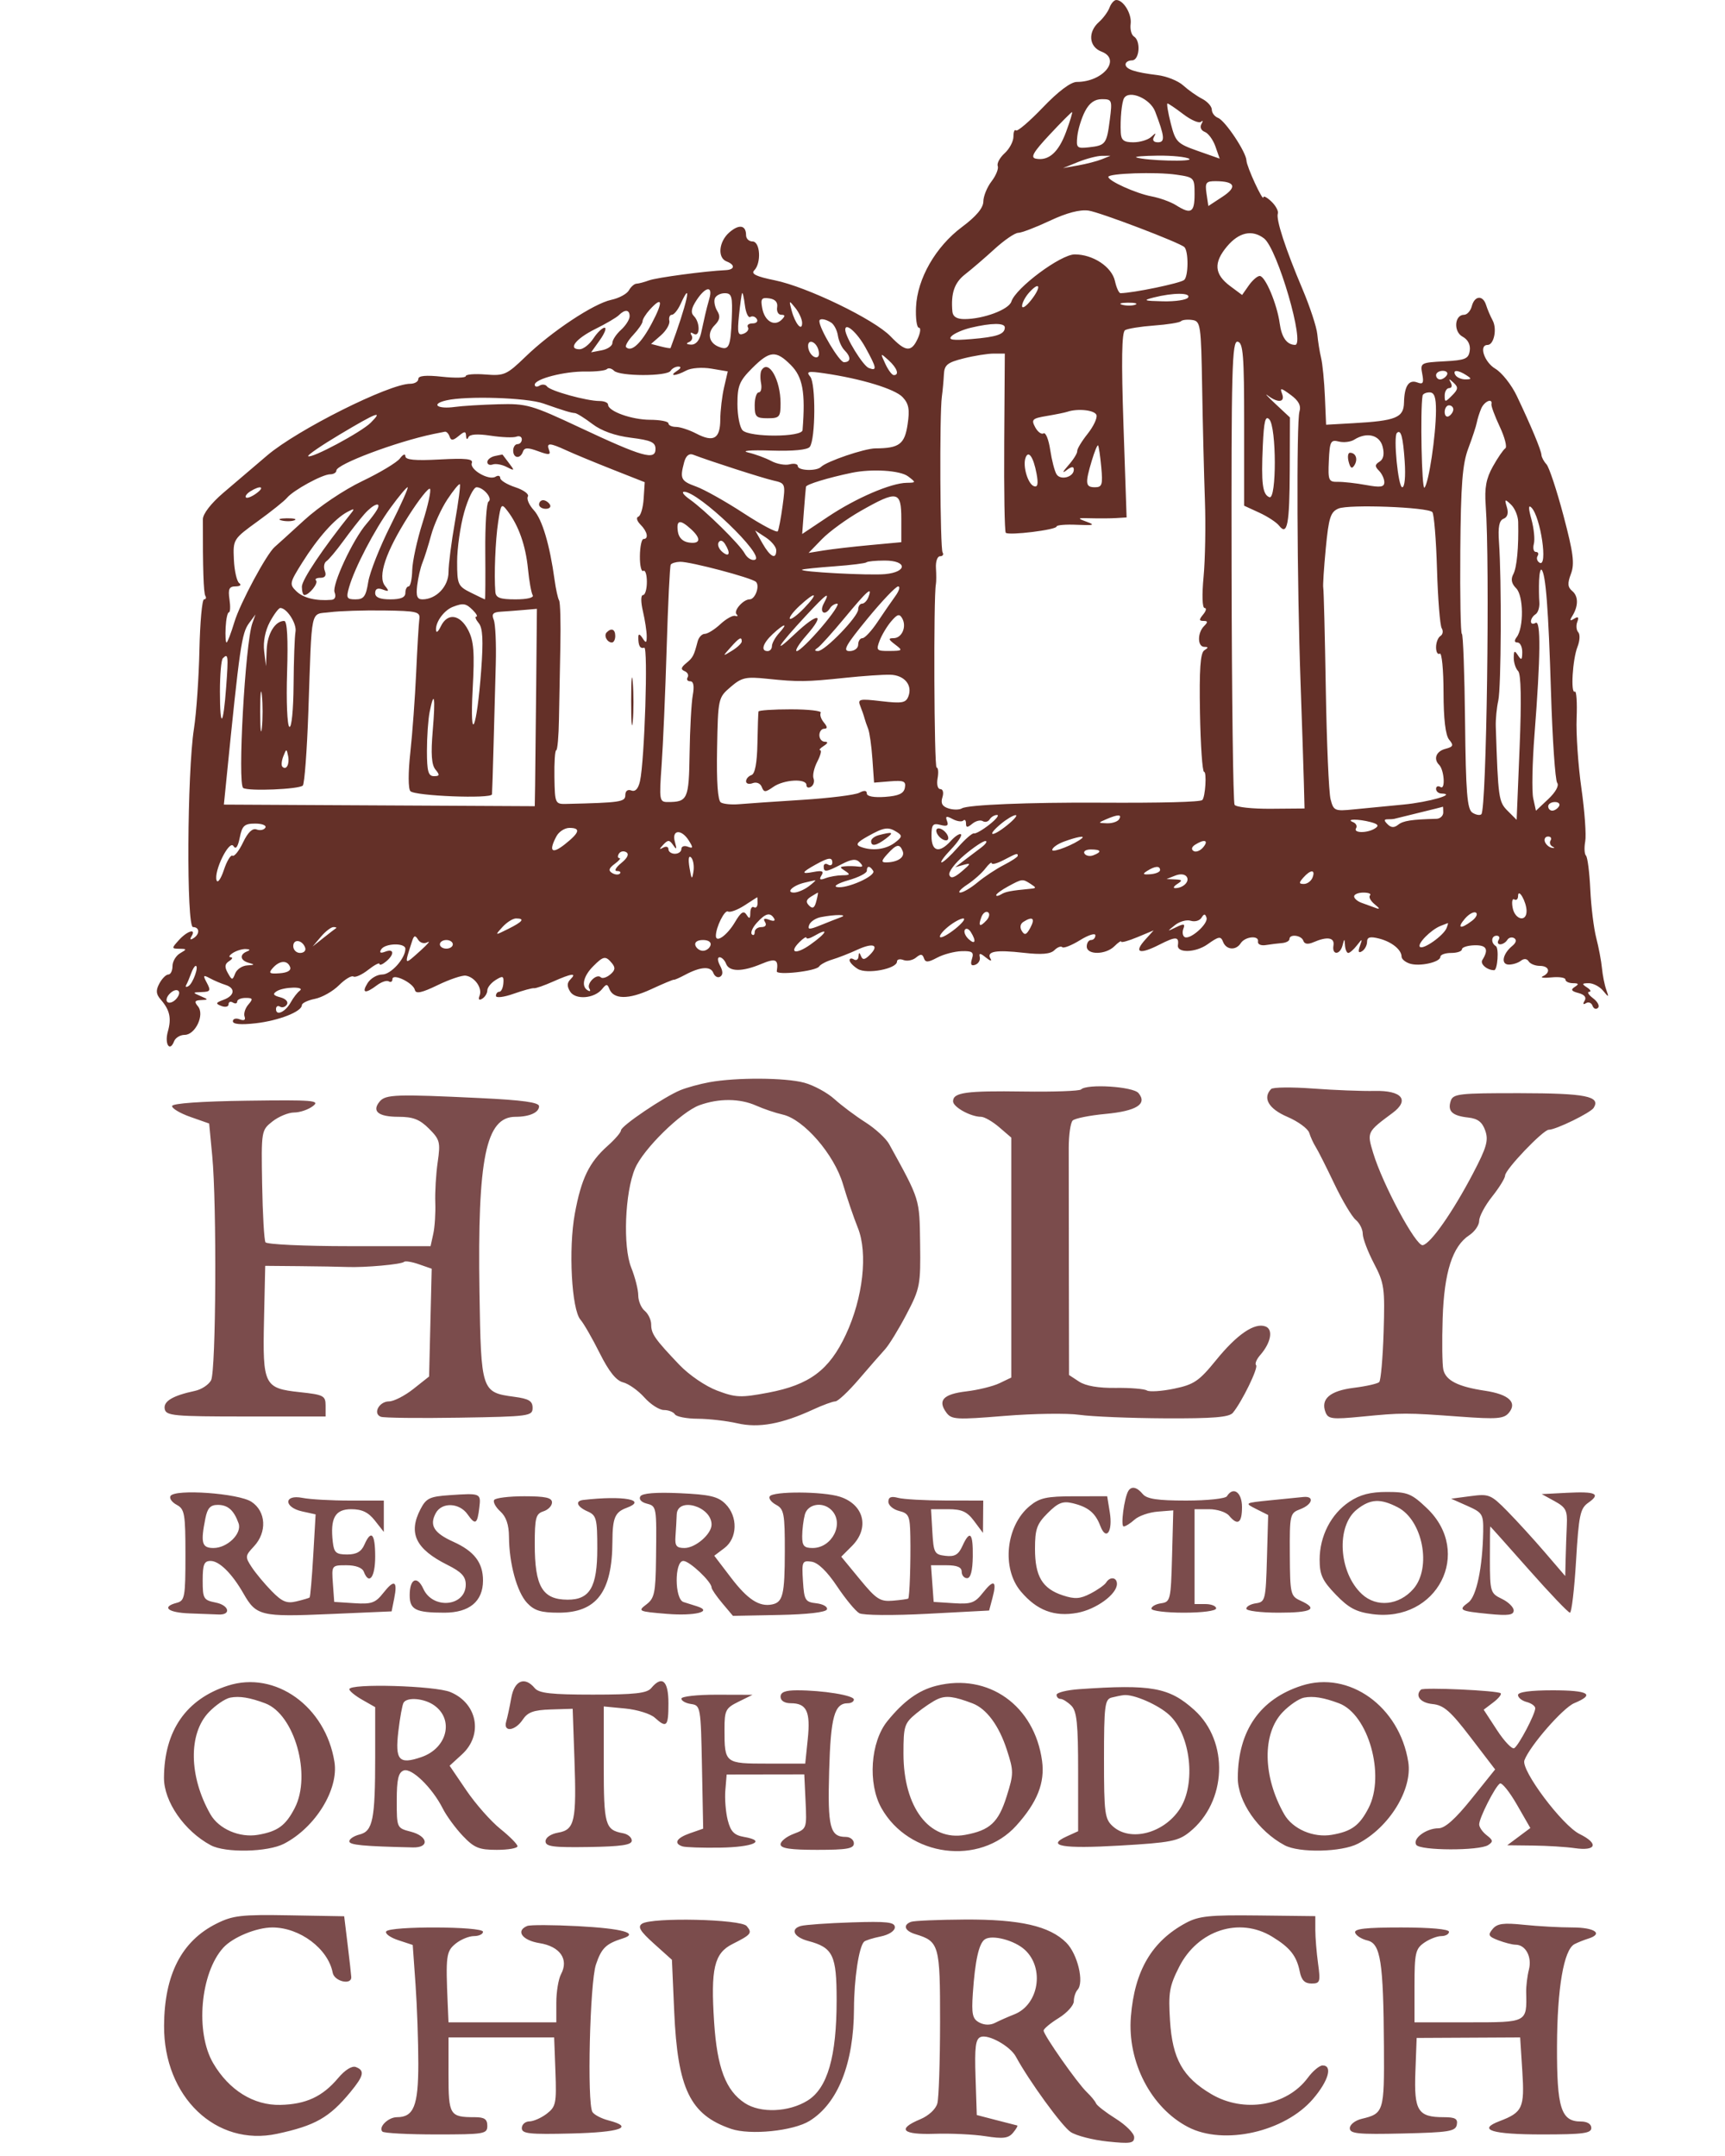 <svg xmlns="http://www.w3.org/2000/svg" width="400" height="500" viewBox="0 0 400 500" version="1.1"><path d="M 257.288 1.750 C 256.931 2.712, 255.820 4.228, 254.819 5.117 C 252.200 7.445, 252.500 10.859, 255.421 11.970 C 260.073 13.739, 255.789 19, 249.697 19 C 248.304 19, 245.393 21.188, 241.826 24.915 C 238.712 28.169, 235.902 30.569, 235.582 30.249 C 235.262 29.929, 235 30.572, 235 31.678 C 235 32.785, 234.084 34.519, 232.965 35.532 C 231.845 36.545, 231.124 37.880, 231.361 38.499 C 231.598 39.117, 230.949 40.721, 229.919 42.062 C 228.888 43.403, 228.034 45.504, 228.022 46.731 C 228.007 48.225, 226.373 50.176, 223.072 52.640 C 216.956 57.207, 212.706 64.616, 212.409 71.232 C 212.291 73.854, 212.591 76, 213.076 76 C 213.560 76, 213.445 77.125, 212.818 78.500 C 211.333 81.760, 210 81.653, 206.495 77.995 C 202.744 74.080, 187.108 66.513, 179.643 65.001 C 175.361 64.133, 174.084 63.516, 174.893 62.707 C 176.580 61.020, 176.286 56, 174.500 56 C 173.675 56, 173 55.352, 173 54.559 C 173 52.198, 171.398 51.921, 169.129 53.888 C 166.666 56.024, 166.314 59.800, 168.500 60.638 C 170.535 61.419, 170.395 62.553, 168.250 62.651 C 163.523 62.868, 152.269 64.371, 150.500 65.023 C 149.400 65.429, 148.090 65.774, 147.590 65.791 C 147.089 65.807, 146.299 66.501, 145.834 67.332 C 145.369 68.164, 143.528 69.155, 141.744 69.535 C 137.653 70.406, 127.916 76.864, 121.855 82.726 C 117.512 86.926, 116.911 87.194, 112.605 86.852 C 110.072 86.650, 108 86.819, 108 87.226 C 108 87.634, 105.525 87.697, 102.500 87.367 C 98.760 86.959, 97 87.125, 97 87.884 C 97 88.498, 96.155 89, 95.122 89 C 90.237 89, 68.946 99.666, 61.970 105.609 C 58.961 108.172, 54.374 112.082, 51.775 114.300 C 48.953 116.708, 47.047 119.170, 47.044 120.415 C 47.010 131.683, 47.199 137.512, 47.617 138.190 C 47.893 138.635, 47.754 139, 47.309 139.001 C 46.864 139.001, 46.385 144.289, 46.244 150.751 C 46.104 157.213, 45.532 165.425, 44.974 169 C 43.383 179.195, 43.209 215.001, 44.750 215 C 46.320 215, 46.380 216.647, 44.845 217.595 C 44.130 218.038, 43.962 217.870, 44.405 217.155 C 45.592 215.233, 43.436 215.861, 41.500 218 C 39.750 219.933, 39.753 220.001, 41.595 220.030 C 43.368 220.059, 43.379 220.131, 41.750 221.080 C 40.788 221.641, 40 222.977, 40 224.050 C 40 225.122, 39.566 226, 39.035 226 C 38.505 226, 37.569 226.937, 36.955 228.083 C 36.091 229.698, 36.167 230.541, 37.290 231.833 C 39.379 234.236, 39.796 236.131, 38.920 239.237 C 38.110 242.106, 39.372 244.079, 40.364 241.494 C 40.679 240.672, 41.779 240, 42.808 240 C 45.308 240, 47.505 235.313, 45.907 233.388 C 44.995 232.290, 45.146 231.985, 46.628 231.930 C 48.370 231.864, 48.361 231.800, 46.500 231 C 44.603 230.185, 44.618 230.137, 46.785 230.070 C 48.772 230.009, 48.927 229.733, 47.976 227.954 C 47.011 226.151, 47.095 226.024, 48.690 226.881 C 49.686 227.416, 51.288 228.098, 52.250 228.396 C 54.654 229.140, 54.446 230.899, 51.840 231.864 C 49.990 232.548, 49.918 232.755, 51.340 233.300 C 52.253 233.650, 53 233.475, 53 232.910 C 53 232.344, 53.450 232.160, 54 232.500 C 54.550 232.840, 55 232.738, 55 232.273 C 55 231.809, 55.882 231.429, 56.961 231.429 C 58.635 231.429, 58.728 231.653, 57.592 232.964 C 56.860 233.809, 56.465 235.063, 56.714 235.751 C 57.004 236.551, 56.597 236.783, 55.584 236.394 C 54.713 236.059, 54 236.263, 54 236.846 C 54 237.533, 55.846 237.697, 59.250 237.313 C 64.644 236.704, 70 234.605, 70 233.099 C 70 232.632, 71.362 231.978, 73.026 231.645 C 74.690 231.312, 77.194 229.897, 78.590 228.501 C 79.987 227.104, 81.497 226.189, 81.947 226.467 C 82.397 226.745, 83.943 226.046, 85.382 224.914 C 86.822 223.781, 88 223.168, 88 223.550 C 88 223.932, 88.675 223.685, 89.500 223 C 91.510 221.332, 91.408 219.906, 89.336 220.701 C 88.217 221.131, 87.909 220.957, 88.395 220.170 C 89.288 218.725, 94 218.611, 94 220.035 C 94 222.284, 90.652 226, 88.626 226 C 87.446 226, 85.919 226.900, 85.232 228 C 83.777 230.330, 84.698 230.543, 87.397 228.500 C 88.441 227.710, 89.678 227.301, 90.147 227.591 C 90.616 227.881, 91 227.651, 91 227.080 C 91 225.605, 95.826 227.923, 96.204 229.580 C 96.423 230.544, 97.795 230.254, 101.500 228.457 C 104.250 227.124, 107.175 226.138, 108 226.267 C 110.105 226.594, 111.884 229.139, 111.219 230.872 C 110.859 231.809, 111.077 232.070, 111.830 231.605 C 112.474 231.207, 113 230.342, 113 229.682 C 113 229.021, 113.871 227.937, 114.935 227.272 C 116.611 226.226, 116.851 226.328, 116.723 228.032 C 116.641 229.114, 116.220 230, 115.787 230 C 115.354 230, 115 230.430, 115 230.956 C 115 231.485, 116.814 231.271, 119.065 230.477 C 121.300 229.688, 123.438 229.103, 123.815 229.176 C 124.192 229.249, 126.173 228.564, 128.218 227.654 C 132.564 225.720, 133.846 225.554, 132.272 227.128 C 131.464 227.936, 131.446 228.742, 132.209 229.963 C 133.447 231.945, 137.846 231.584, 139.632 229.355 C 140.594 228.153, 140.844 228.150, 141.297 229.332 C 142.245 231.801, 145.759 231.837, 150.957 229.428 C 153.750 228.134, 156.140 227.135, 156.268 227.207 C 156.395 227.279, 157.542 226.780, 158.815 226.099 C 162.414 224.173, 164.788 224.006, 165.414 225.636 C 165.728 226.456, 166.440 226.846, 166.996 226.503 C 167.673 226.084, 167.663 225.239, 166.968 223.939 C 166.371 222.825, 166.325 222, 166.858 222 C 167.368 222, 168.045 222.675, 168.362 223.500 C 169.088 225.394, 172.078 225.412, 176.532 223.551 C 179.886 222.150, 180.552 222.462, 180.123 225.237 C 179.965 226.260, 189.234 225.231, 189.933 224.148 C 190.245 223.665, 191.625 222.934, 193 222.524 C 194.375 222.113, 196.979 221.094, 198.786 220.258 C 202.507 218.537, 203.999 219.144, 201.699 221.443 C 200.542 222.601, 200.036 222.674, 199.659 221.741 C 199.278 220.797, 199.139 220.814, 199.079 221.809 C 199.036 222.529, 198.550 222.840, 198 222.500 C 197.450 222.160, 197 222.250, 197 222.700 C 197 223.151, 197.855 224.053, 198.901 224.706 C 200.987 226.009, 208 224.682, 208 222.984 C 208 222.477, 208.681 222.324, 209.513 222.643 C 210.345 222.963, 211.651 222.705, 212.415 222.070 C 213.477 221.189, 213.908 221.222, 214.239 222.208 C 214.588 223.247, 215.191 223.224, 217.321 222.089 C 218.778 221.313, 221.321 220.638, 222.973 220.589 C 225.468 220.515, 225.876 220.816, 225.383 222.368 C 224.970 223.671, 225.201 224.087, 226.145 223.743 C 226.890 223.472, 227.362 222.668, 227.194 221.956 C 226.960 220.970, 227.304 220.999, 228.636 222.081 C 229.597 222.861, 230.075 222.985, 229.698 222.355 C 228.663 220.629, 230.872 220.228, 237.363 220.965 C 241.528 221.438, 243.594 221.263, 244.494 220.363 C 245.192 219.666, 246.017 219.350, 246.328 219.662 C 246.640 219.973, 248.493 219.240, 250.447 218.033 C 252.401 216.825, 254 216.324, 254 216.918 C 254 217.513, 253.550 218, 253 218 C 252.450 218, 252 218.675, 252 219.500 C 252 221.507, 256.399 221.458, 258.429 219.429 C 259.293 218.564, 260 218.091, 260 218.378 C 260 218.664, 261.688 218.195, 263.750 217.336 L 267.500 215.773 265.589 217.893 C 262.818 220.967, 264.200 221.449, 268.903 219.049 C 272.634 217.146, 273.426 217.172, 273.139 219.189 C 272.870 221.078, 277.254 220.955, 280.005 218.997 C 282.618 217.136, 283.087 217.062, 283.611 218.429 C 284.334 220.312, 286.588 220.489, 287.700 218.750 C 288.713 217.167, 291.992 216.854, 291.711 218.368 C 291.595 218.990, 292.400 219.354, 293.500 219.176 C 294.600 218.997, 296.288 218.788, 297.250 218.711 C 298.212 218.634, 299 218.218, 299 217.786 C 299 216.535, 301.792 216.876, 302.227 218.180 C 302.484 218.952, 303.291 219.068, 304.560 218.516 C 307.765 217.123, 309.523 217.409, 309.206 219.272 C 308.821 221.539, 310.718 221.518, 311.311 219.250 C 311.746 217.583, 311.774 217.583, 311.884 219.250 C 311.948 220.213, 312.288 221, 312.640 221 C 312.992 221, 313.893 220.213, 314.642 219.250 C 315.917 217.613, 315.962 217.624, 315.333 219.414 C 314.868 220.737, 315.021 221.105, 315.830 220.605 C 316.474 220.207, 317 219.225, 317 218.422 C 317 217.330, 317.690 217.135, 319.740 217.650 C 322.688 218.389, 325 220.241, 325 221.861 C 325 222.413, 325.862 223.139, 326.915 223.473 C 329.222 224.205, 334 223.139, 334 221.892 C 334 221.401, 335.125 221, 336.500 221 C 337.875 221, 339 220.618, 339 220.152 C 339 219.686, 340.306 219.267, 341.901 219.222 C 344.728 219.142, 345.276 220.169, 343.728 222.645 C 343.158 223.556, 344.837 225, 346.465 225 C 347.257 225, 347.624 219.885, 346.866 219.417 C 345.652 218.667, 345.785 217, 347.059 217 C 347.641 217, 347.840 217.450, 347.500 218 C 347.160 218.550, 347.332 219, 347.882 219 C 348.432 219, 349.165 218.543, 349.510 217.984 C 349.856 217.425, 350.584 217.243, 351.129 217.580 C 351.729 217.951, 351.560 218.647, 350.700 219.346 C 348.442 221.180, 347.955 223.662, 349.845 223.697 C 350.755 223.714, 352.022 223.317, 352.661 222.815 C 353.376 222.253, 354.071 222.305, 354.470 222.951 C 354.826 223.528, 355.991 224, 357.059 224 C 359.234 224, 359.669 225.522, 357.750 226.415 C 357.063 226.735, 357.962 226.850, 359.750 226.672 C 361.538 226.493, 363 226.718, 363 227.173 C 363 227.628, 363.788 228.007, 364.750 228.015 C 366.091 228.027, 366.188 228.228, 365.165 228.877 C 364.159 229.515, 364.368 229.863, 366.016 230.294 C 367.416 230.660, 367.930 231.305, 367.446 232.087 C 366.985 232.833, 367.107 233.052, 367.760 232.648 C 368.348 232.285, 369.031 232.553, 369.278 233.244 C 369.524 233.935, 370.092 234.158, 370.540 233.740 C 370.988 233.321, 370.487 232.323, 369.427 231.521 C 368.367 230.720, 367.950 230.042, 368.500 230.016 C 369.050 229.991, 368.825 229.533, 368 229 C 366.741 228.186, 366.804 228.028, 368.390 228.015 C 369.429 228.007, 370.928 228.787, 371.721 229.750 C 373.069 231.385, 373.117 231.369, 372.456 229.500 C 372.068 228.400, 371.621 226.150, 371.464 224.500 C 371.307 222.850, 370.711 219.699, 370.140 217.499 C 369.569 215.298, 368.950 210.257, 368.765 206.296 C 368.580 202.336, 368.129 198.796, 367.763 198.430 C 367.397 198.063, 367.318 196.580, 367.588 195.132 C 367.857 193.684, 367.459 188.140, 366.702 182.812 C 365.945 177.483, 365.446 170.164, 365.593 166.546 C 365.740 162.928, 365.554 160.158, 365.180 160.390 C 364.167 161.018, 364.649 152.884, 365.796 150 C 366.343 148.625, 366.423 147.108, 365.974 146.628 C 365.524 146.149, 365.423 145.062, 365.748 144.214 C 366.168 143.119, 365.956 142.909, 365.015 143.490 C 364.049 144.088, 363.927 143.930, 364.567 142.905 C 366.026 140.563, 366.031 138.271, 364.579 137.066 C 363.507 136.176, 363.441 135.291, 364.282 133.064 C 365.160 130.738, 364.834 128.216, 362.530 119.523 C 360.972 113.648, 359.204 108.314, 358.599 107.671 C 357.995 107.027, 357.471 106.050, 357.437 105.500 C 357.365 104.368, 355.016 98.745, 351.724 91.823 C 350.501 89.251, 348.262 86.413, 346.750 85.517 C 344.179 83.993, 342.864 80, 344.933 80 C 346.416 80, 347.189 76.299, 346.121 74.313 C 345.585 73.316, 344.902 71.713, 344.604 70.750 C 343.873 68.387, 341.935 68.534, 341.290 71 C 341.002 72.100, 340.197 73, 339.500 73 C 337.260 73, 336.990 76.925, 339.151 78.081 C 340.388 78.743, 341.006 79.947, 340.811 81.318 C 340.540 83.221, 339.785 83.538, 334.897 83.796 C 329.448 84.083, 329.308 84.163, 329.795 86.709 C 330.198 88.814, 329.979 89.206, 328.680 88.707 C 326.684 87.942, 325.650 89.492, 325.565 93.377 C 325.489 96.859, 323.692 97.588, 313.823 98.144 L 307.500 98.500 307.224 92 C 307.073 88.425, 306.676 84.375, 306.342 83 C 306.008 81.625, 305.611 79.150, 305.459 77.500 C 305.307 75.850, 303.753 71.125, 302.006 67 C 298.090 57.757, 295.847 50.878, 296.308 49.524 C 296.499 48.961, 295.833 47.712, 294.828 46.750 C 293.823 45.788, 292.985 45.337, 292.966 45.750 C 292.912 46.952, 289.071 38.631, 289.034 37.230 C 288.982 35.301, 284.111 27.980, 282.457 27.345 C 281.656 27.038, 281 26.175, 281 25.428 C 281 24.681, 279.988 23.548, 278.750 22.910 C 277.512 22.272, 275.542 20.879, 274.371 19.815 C 273.201 18.750, 270.501 17.669, 268.371 17.413 C 263.178 16.787, 261 16.054, 261 14.933 C 261 14.420, 261.675 14, 262.500 14 C 264.234 14, 264.594 9.485, 262.941 8.464 C 262.358 8.104, 262.015 6.790, 262.179 5.544 C 262.479 3.255, 260.522 0, 258.846 0 C 258.346 0, 257.645 0.788, 257.288 1.750 M 260.660 22.750 C 260.116 23.640, 259.734 27.599, 259.889 30.750 C 259.976 32.521, 260.596 33, 262.800 33 C 264.340 33, 266.206 32.438, 266.947 31.750 C 268.024 30.750, 268.152 30.750, 267.588 31.750 C 267.149 32.527, 267.498 33, 268.508 33 C 270.201 33, 270.079 31.674, 267.851 25.845 C 266.716 22.877, 261.860 20.787, 260.660 22.750 M 251.591 25.824 C 250.788 27.377, 249.989 29.964, 249.815 31.574 C 249.523 34.289, 249.716 34.476, 252.500 34.164 C 256.377 33.730, 256.625 33.402, 257.351 27.750 C 257.935 23.207, 257.855 23, 255.507 23 C 253.824 23, 252.592 23.889, 251.591 25.824 M 271.478 28.602 C 272.574 32.919, 272.963 33.316, 277.734 34.997 L 282.822 36.788 281.841 33.974 C 281.302 32.427, 280.188 30.902, 279.367 30.587 C 278.505 30.256, 278.179 29.483, 278.597 28.757 C 278.995 28.066, 278.951 27.835, 278.498 28.245 C 278.046 28.655, 276.204 27.868, 274.405 26.495 C 272.606 25.123, 270.948 24, 270.721 24 C 270.495 24, 270.835 26.071, 271.478 28.602 M 243.387 31.232 C 239.587 35.301, 238.878 36.538, 240.198 36.796 C 243.152 37.371, 245.446 35.341, 247.202 30.598 C 248.138 28.069, 248.762 26, 248.589 26 C 248.416 26, 246.075 28.355, 243.387 31.232 M 250 37.567 L 246.500 38.982 250 38.362 C 251.925 38.020, 254.400 37.377, 255.500 36.934 L 257.500 36.127 255.500 36.139 C 254.400 36.146, 251.925 36.789, 250 37.567 M 263.500 36.506 C 265.712 37.277, 276.930 37.573, 275.759 36.830 C 275.066 36.390, 271.800 36.059, 268.500 36.094 C 265.200 36.129, 262.950 36.315, 263.500 36.506 M 257.007 41.023 C 256.995 41.958, 263.412 44.856, 267 45.534 C 268.925 45.898, 271.497 46.827, 272.715 47.598 C 276.176 49.789, 277 49.301, 277 45.061 C 277 41.191, 276.926 41.112, 272.750 40.506 C 268.082 39.828, 257.018 40.191, 257.007 41.023 M 279.770 44.889 L 280.195 47.779 283.457 45.639 C 286.954 43.346, 286.402 42.042, 281.923 42.015 C 279.648 42.002, 279.396 42.339, 279.770 44.889 M 243.436 51.197 C 240.171 52.735, 236.875 53.995, 236.112 53.997 C 235.348 53.999, 232.873 55.691, 230.612 57.758 C 228.350 59.826, 225.290 62.456, 223.812 63.604 C 221.308 65.547, 220.467 67.999, 220.844 72.250 C 220.950 73.434, 221.851 74, 223.634 74 C 228.034 74, 233.929 71.800, 234.520 69.938 C 235.528 66.760, 245.951 59, 249.211 59 C 253.468 59, 257.816 61.886, 258.543 65.194 C 258.882 66.737, 259.461 67.997, 259.829 67.992 C 262.742 67.960, 273.665 65.693, 274.583 64.931 C 275.589 64.097, 275.630 58.297, 274.638 57.305 C 273.628 56.294, 255.083 49.228, 252.436 48.844 C 250.421 48.553, 247.339 49.358, 243.436 51.197 M 284.537 57.138 C 281.356 60.919, 281.567 63.605, 285.263 66.354 L 288.025 68.409 289.569 66.205 C 290.419 64.992, 291.561 64, 292.108 64 C 293.390 64, 296.125 70.491, 296.743 75 C 297.189 78.262, 298.393 79.948, 300.300 79.985 C 302.733 80.031, 296.215 57.654, 293.105 55.286 C 290.355 53.192, 287.303 53.851, 284.537 57.138 M 238.661 67.823 C 237.747 68.832, 237 70.245, 237 70.964 C 237 71.682, 237.951 71.060, 239.114 69.582 C 241.536 66.503, 241.164 65.057, 238.661 67.823 M 161.522 69.607 C 160.286 71.493, 160.116 72.516, 160.907 73.307 C 162.393 74.793, 162.340 78.328, 160.845 77.405 C 160.163 76.983, 159.961 77.128, 160.352 77.760 C 160.715 78.348, 160.447 79.057, 159.756 79.336 C 158.991 79.644, 159.177 79.873, 160.231 79.921 C 161.336 79.971, 162.183 79.005, 162.574 77.250 C 162.910 75.737, 163.333 73.825, 163.514 73 C 163.694 72.175, 164.132 70.487, 164.488 69.250 C 165.366 66.196, 163.619 66.406, 161.522 69.607 M 157.818 70.500 C 157.192 71.875, 156.281 73, 155.796 73 C 155.310 73, 155.045 73.632, 155.206 74.405 C 155.368 75.178, 154.481 76.698, 153.236 77.785 L 150.972 79.759 153.192 80.340 C 154.413 80.659, 155.448 80.826, 155.491 80.710 C 159.217 70.750, 160.731 64.108, 157.818 70.500 M 165.742 69.250 C 165.508 69.938, 165.774 71.241, 166.334 72.146 C 167.083 73.358, 166.920 74.222, 165.718 75.425 C 163.892 77.251, 164.348 79.536, 166.720 80.446 C 169.034 81.334, 169.415 80.497, 169.682 73.947 C 169.895 68.709, 169.700 68, 168.045 68 C 167.012 68, 165.975 68.563, 165.742 69.250 M 172.077 68 C 171.943 68.275, 171.617 70.635, 171.352 73.243 C 170.946 77.244, 171.114 77.893, 172.429 77.389 C 173.287 77.060, 173.740 76.388, 173.435 75.895 C 173.131 75.403, 173.610 75, 174.500 75 C 175.390 75, 175.835 74.543, 175.490 73.984 C 175.144 73.425, 174.472 73.208, 173.996 73.503 C 173.519 73.797, 172.947 72.567, 172.725 70.769 C 172.502 68.971, 172.211 67.725, 172.077 68 M 267.500 69 C 264.923 69.656, 265.232 69.780, 269.691 69.882 C 272.546 69.947, 275.160 69.550, 275.500 69 C 276.209 67.852, 272.011 67.852, 267.500 69 M 176.761 71.529 C 177.332 74.520, 179.581 75.819, 181.267 74.133 C 182.111 73.289, 182.083 73, 181.156 73 C 180.472 73, 180.045 72.213, 180.206 71.250 C 180.398 70.108, 179.764 69.395, 178.379 69.197 C 176.577 68.940, 176.333 69.292, 176.761 71.529 M 150.655 71.829 C 149.745 72.835, 149 74.043, 149 74.514 C 149 74.986, 148.023 76.411, 146.829 77.682 C 145.636 78.952, 144.896 80.229, 145.186 80.520 C 146.411 81.744, 148.670 79.644, 151.141 74.982 C 153.836 69.900, 153.627 68.545, 150.655 71.829 M 183.561 72 C 184.380 75.085, 186 77.005, 186 74.891 C 186 74.061, 185.302 72.509, 184.448 71.441 C 182.957 69.576, 182.922 69.597, 183.561 72 M 260.269 70.693 C 261.242 70.947, 262.592 70.930, 263.269 70.656 C 263.946 70.382, 263.150 70.175, 261.500 70.195 C 259.850 70.215, 259.296 70.439, 260.269 70.693 M 143.500 73.096 C 142.950 73.644, 140.497 75.084, 138.050 76.296 C 133.501 78.549, 131.596 81, 134.394 81 C 135.252 81, 136.691 79.875, 137.592 78.500 C 138.493 77.125, 139.659 76, 140.183 76 C 140.707 76, 140.222 77.285, 139.104 78.855 L 137.071 81.709 139.535 81.238 C 140.891 80.979, 142 80.214, 142 79.538 C 142 78.863, 142.900 77.495, 144 76.500 C 145.100 75.505, 146 74.085, 146 73.345 C 146 71.781, 144.927 71.674, 143.500 73.096 M 190 74.473 C 190 76.235, 194.646 84, 195.699 84 C 197.321 84, 197.372 82.772, 195.814 81.214 C 195.161 80.561, 194.475 79.028, 194.288 77.807 C 194.102 76.586, 193.398 75.237, 192.725 74.809 C 191.341 73.930, 190 73.765, 190 74.473 M 273.834 74.499 C 273.513 74.820, 270.711 75.268, 267.607 75.494 C 264.502 75.720, 261.474 76.207, 260.877 76.576 C 260.113 77.048, 260.006 83.594, 260.516 98.624 L 261.241 120 258.871 120.145 C 257.567 120.225, 254.925 120.246, 253 120.191 C 249.767 120.099, 249.691 120.162, 252 121.008 C 254.042 121.756, 253.629 121.883, 249.750 121.705 C 247.137 121.584, 245 121.764, 245 122.105 C 245 122.873, 233.905 124.239, 233.221 123.555 C 232.948 123.282, 232.787 113.820, 232.862 102.529 L 232.998 82 230.442 82 C 229.036 82, 225.886 82.503, 223.443 83.119 C 219.653 84.073, 218.981 84.624, 218.872 86.869 C 218.802 88.316, 218.590 90.625, 218.401 92 C 217.837 96.108, 217.986 127.168, 218.574 128.120 C 218.873 128.604, 218.608 129, 217.984 129 C 217.360 129, 216.931 130.238, 217.031 131.750 C 217.130 133.262, 217.123 134.950, 217.015 135.500 C 216.446 138.390, 216.603 177.997, 217.184 177.999 C 217.560 177.999, 217.664 179.125, 217.414 180.500 C 217.158 181.911, 217.434 183, 218.048 183 C 218.664 183, 218.871 183.830, 218.526 184.919 C 218.090 186.290, 218.497 187.023, 219.949 187.484 C 221.067 187.839, 222.465 187.831, 223.054 187.466 C 224.389 186.641, 238.551 186.057, 255 186.149 C 269.395 186.230, 278.333 186, 278.796 185.537 C 279.498 184.835, 279.861 179, 279.202 178.998 C 278.816 178.997, 278.390 172.834, 278.256 165.303 C 278.077 155.250, 278.342 151.401, 279.256 150.821 C 280.246 150.192, 280.245 150.028, 279.250 150.015 C 277.657 149.996, 277.624 146.776, 279.200 145.200 C 280.133 144.267, 280.106 144, 279.078 144 C 278.015 144, 278 143.705, 279 142.500 C 279.685 141.675, 279.831 141, 279.325 141 C 278.787 141, 278.690 137.992, 279.091 133.750 C 279.468 129.762, 279.607 121.775, 279.399 116 C 279.191 110.225, 278.904 98.525, 278.761 90 C 278.513 75.257, 278.400 74.486, 276.459 74.208 C 275.336 74.047, 274.155 74.178, 273.834 74.499 M 225.157 75.995 C 223.319 76.430, 221.294 77.307, 220.657 77.945 C 219.780 78.824, 220.880 78.992, 225.207 78.638 C 231.171 78.150, 233 77.517, 233 75.941 C 233 74.849, 229.917 74.870, 225.157 75.995 M 196 76.457 C 196 78.141, 200.105 84.826, 201.457 85.345 C 203.440 86.106, 203.318 85.369, 200.669 80.571 C 198.767 77.124, 196 74.687, 196 76.457 M 187.418 80.639 C 187.559 81.603, 188.241 82.580, 188.933 82.811 C 189.700 83.067, 190.056 82.535, 189.846 81.448 C 189.394 79.117, 187.081 78.347, 187.418 80.639 M 285.587 132.306 C 285.635 161.653, 285.947 186.105, 286.280 186.644 C 286.614 187.184, 290.400 187.597, 294.693 187.563 L 302.500 187.500 302.345 181.500 C 302.260 178.200, 301.918 167.850, 301.584 158.500 C 300.755 135.304, 300.601 97.854, 301.324 95.459 C 301.742 94.076, 301.141 92.932, 299.282 91.571 C 297.007 89.904, 296.736 89.870, 297.293 91.321 C 298.057 93.312, 296.360 93.534, 294.013 91.750 C 293.108 91.063, 293.887 91.920, 295.742 93.656 L 299.116 96.813 299.074 108.977 C 299.029 121.646, 298.511 124.346, 296.597 121.901 C 295.994 121.131, 293.925 119.776, 292 118.892 L 288.500 117.283 288.500 98.408 C 288.500 82.426, 288.270 79.488, 287 79.241 C 285.681 78.985, 285.510 85.384, 285.587 132.306 M 174.400 85.400 C 171.459 88.341, 171 89.461, 171 93.700 C 171 96.395, 171.540 99.140, 172.200 99.800 C 173.856 101.456, 185.967 101.413, 186.099 99.750 C 186.797 90.976, 186.155 87.427, 183.364 84.636 C 179.915 81.187, 178.491 81.309, 174.400 85.400 M 205.287 84.370 C 205.954 85.808, 206.838 86.988, 207.250 86.992 C 208.615 87.006, 208.029 85.336, 206.037 83.533 C 204.117 81.796, 204.100 81.814, 205.287 84.370 M 140.731 85.602 C 140.382 85.951, 138.162 86.205, 135.798 86.166 C 130.906 86.085, 124 87.871, 124 89.217 C 124 89.713, 124.500 89.809, 125.112 89.431 C 125.723 89.053, 126.511 89.146, 126.862 89.638 C 127.592 90.662, 136.043 93, 139.014 93 C 140.106 93, 141 93.378, 141 93.839 C 141 95.378, 146.447 97.342, 150.750 97.355 C 153.088 97.362, 155 97.735, 155 98.184 C 155 98.633, 155.787 99.003, 156.750 99.006 C 157.713 99.010, 159.820 99.701, 161.434 100.542 C 165.481 102.653, 166.996 101.769, 167.024 97.281 C 167.037 95.202, 167.433 91.843, 167.903 89.818 L 168.759 86.135 164.954 85.492 C 162.825 85.133, 160.265 85.323, 159.141 85.925 C 156.644 87.261, 154.957 87.320, 157 86 C 157.901 85.418, 158.025 85.025, 157.309 85.015 C 156.654 85.007, 155.840 85.450, 155.500 86 C 154.690 87.311, 143.697 87.297, 142.383 85.983 C 141.824 85.424, 141.081 85.253, 140.731 85.602 M 176.589 85.856 C 176.298 86.327, 176.245 87.677, 176.472 88.856 C 176.699 90.035, 176.461 91, 175.943 91 C 175.424 91, 175 92.350, 175 94 C 175 96.667, 175.333 97, 178 97 C 180.754 97, 181 96.717, 181 93.547 C 181 88.066, 178.219 83.218, 176.589 85.856 M 187.875 87.349 C 189.189 88.932, 189.117 101.792, 187.784 103.623 C 187.266 104.334, 183.950 104.652, 178.733 104.491 C 173.918 104.343, 171.745 104.531, 173.500 104.945 C 175.150 105.334, 177.559 106.221, 178.852 106.916 C 180.146 107.611, 182.058 107.956, 183.102 107.684 C 184.146 107.411, 185 107.595, 185 108.094 C 185 109.163, 189.347 109.320, 190.379 108.287 C 191.673 106.993, 200.453 104.002, 203 103.987 C 208.522 103.955, 209.769 103.026, 210.458 98.430 C 210.980 94.952, 210.741 93.640, 209.308 92.109 C 207.524 90.202, 199.682 87.816, 191.098 86.568 C 187.363 86.025, 186.874 86.143, 187.875 87.349 M 333 87 C 333 87.550, 333.423 88, 333.941 88 C 334.459 88, 335.160 87.550, 335.500 87 C 335.840 86.450, 335.416 86, 334.559 86 C 333.702 86, 333 86.450, 333 87 M 337.500 87 C 337.840 87.550, 338.879 87.993, 339.809 87.985 C 341.266 87.971, 341.293 87.835, 340 87 C 338.042 85.734, 336.718 85.734, 337.500 87 M 336.412 88.750 C 336.800 89.438, 336.641 90, 336.059 90 C 335.477 90, 335 90.771, 335 91.714 C 335 93.331, 335.098 93.331, 336.707 91.721 C 338.136 90.292, 338.194 89.810, 337.060 88.757 C 335.990 87.763, 335.854 87.762, 336.412 88.750 M 329.871 91.750 C 329.298 95.088, 329.678 113.722, 330.306 113.094 C 331.294 112.106, 332.953 101.040, 332.980 95.250 C 332.995 92.130, 332.601 91, 331.500 91 C 330.675 91, 329.942 91.338, 329.871 91.750 M 103.500 92.851 C 99.775 93.710, 101.404 94.947, 105.500 94.370 C 107.150 94.137, 111.659 93.860, 115.521 93.754 C 122.146 93.572, 123.217 93.878, 134.521 99.185 C 148.994 105.979, 152 106.830, 152 104.134 C 152 102.569, 150.988 102.104, 146.307 101.519 C 142.619 101.058, 139.470 99.935, 137.365 98.329 C 135.577 96.965, 133.751 95.826, 133.307 95.798 C 132.362 95.736, 130.789 95.258, 126 93.574 C 122.134 92.214, 108.201 91.766, 103.500 92.851 M 343.468 94.750 C 343.058 95.713, 342.597 97.175, 342.444 98 C 342.291 98.825, 341.403 101.525, 340.470 104 C 339.114 107.597, 338.743 112.364, 338.620 127.750 C 338.535 138.338, 338.699 147.001, 338.983 147.002 C 339.267 147.003, 339.600 156.116, 339.722 167.252 C 339.904 183.853, 340.211 187.674, 341.424 188.465 C 342.238 188.995, 343.174 189.159, 343.505 188.829 C 344.708 187.625, 345.505 130.805, 344.510 117.173 C 344.215 113.130, 344.617 110.959, 346.177 108.173 C 347.307 106.153, 348.603 104.265, 349.057 103.977 C 349.511 103.690, 348.937 101.440, 347.781 98.977 C 346.625 96.515, 345.752 94.162, 345.840 93.750 C 346.165 92.226, 344.189 93.059, 343.468 94.750 M 335 95.559 C 335 96.416, 335.450 96.840, 336 96.500 C 336.550 96.160, 337 95.459, 337 94.941 C 337 94.423, 336.550 94, 336 94 C 335.450 94, 335 94.702, 335 95.559 M 247.500 95.497 C 246.950 95.684, 244.808 96.119, 242.740 96.465 C 239.367 97.030, 239.089 97.298, 240.040 99.075 C 240.623 100.165, 241.499 100.810, 241.986 100.509 C 242.473 100.208, 243.165 101.921, 243.525 104.315 C 243.884 106.710, 244.542 109.259, 244.988 109.980 C 245.913 111.476, 249 110.652, 249 108.909 C 249 108.109, 248.463 108.167, 247.250 109.097 C 246.238 109.873, 246.424 109.398, 247.689 107.970 C 248.894 106.611, 249.837 105.108, 249.787 104.628 C 249.736 104.149, 250.815 102.349, 252.185 100.628 C 253.554 98.908, 254.485 96.938, 254.254 96.250 C 253.870 95.109, 249.937 94.671, 247.500 95.497 M 78.775 100.771 C 74.527 103.308, 71.234 105.567, 71.457 105.791 C 72.124 106.457, 83.772 100.228, 85.969 98.031 C 88.971 95.029, 87.373 95.638, 78.775 100.771 M 292.829 103.257 C 292.426 112.136, 292.751 114.690, 294.362 115.309 C 296.042 115.953, 296.010 99.041, 294.329 97.257 C 293.426 96.299, 293.082 97.673, 292.829 103.257 M 100.500 100.650 C 91.810 102.467, 78 107.668, 78 109.123 C 78 109.605, 77.339 110, 76.530 110 C 74.756 110, 67.977 113.710, 66.534 115.470 C 65.965 116.164, 62.917 118.603, 59.760 120.890 C 54.076 125.008, 54.023 125.093, 54.234 129.774 C 54.352 132.373, 54.910 134.831, 55.474 135.235 C 56.058 135.653, 55.697 135.976, 54.637 135.985 C 53.137 135.997, 52.859 136.586, 53.213 139 C 53.455 140.650, 53.394 142.002, 53.077 142.004 C 52.760 142.007, 52.419 143.582, 52.321 145.504 C 52.223 147.427, 52.318 149, 52.532 149 C 52.747 149, 53.567 146.863, 54.356 144.250 C 55.669 139.896, 61.838 128.411, 63.710 126.835 C 64.145 126.469, 67.205 123.690, 70.512 120.660 C 73.941 117.517, 79.739 113.613, 84.012 111.571 C 88.130 109.603, 92.063 107.233, 92.750 106.305 C 93.438 105.377, 94 105.151, 94 105.803 C 94 106.654, 96.243 106.866, 101.945 106.556 C 108.029 106.225, 109.777 106.416, 109.410 107.374 C 108.830 108.886, 113.362 111.513, 114.905 110.559 C 115.507 110.187, 116 110.324, 116 110.863 C 116 111.403, 117.579 112.366, 119.509 113.003 C 121.439 113.640, 122.742 114.608, 122.404 115.155 C 122.067 115.701, 122.689 117.127, 123.787 118.324 C 125.722 120.433, 127.473 126.308, 128.594 134.457 C 128.893 136.634, 129.365 138.781, 129.641 139.228 C 129.918 139.676, 130.051 144.420, 129.937 149.771 C 129.823 155.122, 129.678 162.762, 129.615 166.749 C 129.552 170.737, 129.265 173.999, 128.978 173.999 C 128.692 174, 128.504 176.813, 128.561 180.250 C 128.662 186.345, 128.730 186.498, 131.332 186.438 C 143.922 186.143, 145 185.981, 145 184.393 C 145 183.428, 145.558 183, 146.397 183.322 C 147.310 183.673, 148.003 182.931, 148.399 181.179 C 149.469 176.437, 150.316 149.895, 149.387 150.204 C 148.431 150.523, 147.991 149.735, 148.015 147.750 C 148.026 146.917, 148.354 147, 149 148 C 149.802 149.241, 149.968 149.155, 149.961 147.500 C 149.956 146.400, 149.560 143.813, 149.081 141.750 C 148.573 139.562, 148.583 138, 149.105 138 C 149.597 138, 150 136.623, 150 134.941 C 150 133.259, 149.626 132.113, 149.168 132.396 C 148.711 132.679, 148.357 131.130, 148.382 128.955 C 148.408 126.780, 148.782 125, 149.214 125 C 150.484 125, 150.118 123.261, 148.509 121.652 C 147.689 120.832, 147.464 120.012, 148.010 119.830 C 148.556 119.648, 149.114 117.773, 149.251 115.664 L 149.500 111.828 142 108.867 C 137.875 107.238, 133.082 105.251, 131.349 104.453 C 127.423 102.643, 126.644 102.630, 127.317 104.385 C 127.755 105.525, 127.306 105.569, 124.768 104.635 C 122.377 103.754, 121.592 103.780, 121.260 104.750 C 120.663 106.498, 119 106.314, 119 104.500 C 119 103.675, 119.450 103, 120 103 C 120.550 103, 121 102.502, 121 101.893 C 121 101.284, 120.432 101.004, 119.737 101.271 C 119.043 101.537, 116.356 101.433, 113.766 101.040 C 110.680 100.572, 108.903 100.700, 108.608 101.413 C 108.355 102.023, 108.123 101.898, 108.079 101.128 C 108.012 99.964, 107.747 99.964, 106.337 101.128 C 105.041 102.198, 104.582 102.225, 104.254 101.250 C 104.023 100.563, 103.533 100.052, 103.167 100.116 C 102.800 100.180, 101.600 100.420, 100.500 100.650 M 323.917 100.413 C 323.062 101.262, 324.216 113, 325.155 113 C 325.728 113, 325.964 110.515, 325.725 106.992 C 325.338 101.281, 324.846 99.491, 323.917 100.413 M 314.008 101.974 C 313.188 102.492, 311.582 102.682, 310.440 102.396 C 308.567 101.925, 308.341 102.361, 308.137 106.834 C 307.928 111.417, 308.085 111.790, 310.205 111.747 C 311.467 111.721, 314.413 112.050, 316.750 112.478 C 320.129 113.096, 321 112.963, 321 111.828 C 321 111.043, 320.441 109.841, 319.758 109.158 C 318.770 108.170, 318.797 107.743, 319.894 107.066 C 320.804 106.503, 321.049 105.331, 320.616 103.607 C 319.925 100.854, 316.945 100.117, 314.008 101.974 M 253.160 106.860 C 251.583 112.125, 251.688 113, 253.901 113 C 255.561 113, 255.746 112.406, 255.362 108.294 C 255.120 105.706, 254.787 103.453, 254.621 103.288 C 254.456 103.123, 253.798 104.730, 253.160 106.860 M 114.750 105.757 C 113.787 105.971, 113 106.601, 113 107.157 C 113 107.712, 113.563 107.965, 114.250 107.718 C 114.938 107.472, 116.400 107.733, 117.500 108.299 C 119.351 109.251, 119.391 109.185, 118.033 107.414 C 117.226 106.361, 116.551 105.470, 116.533 105.434 C 116.515 105.398, 115.713 105.543, 114.750 105.757 M 158.645 107.193 C 157.615 111.039, 157.868 111.550, 161.435 112.840 C 163.324 113.523, 168.259 116.295, 172.401 118.999 C 176.544 121.704, 180.122 123.598, 180.353 123.208 C 180.583 122.819, 181.087 120.156, 181.474 117.291 C 182.165 112.166, 182.131 112.072, 179.338 111.441 C 176.830 110.874, 164.611 106.939, 160.711 105.443 C 159.780 105.086, 159.042 105.711, 158.645 107.193 M 237.801 106.183 C 237.117 108.118, 238.366 112.289, 239.769 112.756 C 240.636 113.045, 240.804 112.211, 240.359 109.830 C 239.634 105.960, 238.467 104.295, 237.801 106.183 M 312.732 107.085 C 313.130 108.604, 313.493 108.821, 314.073 107.882 C 314.933 106.490, 314.397 105, 313.035 105 C 312.569 105, 312.433 105.938, 312.732 107.085 M 197.500 109.649 C 192.049 110.784, 186.989 112.325, 186.894 112.880 C 186.836 113.221, 186.613 115.827, 186.399 118.670 L 186.010 123.841 192.052 119.807 C 198.494 115.505, 206.588 112.020, 210.261 111.968 C 212.445 111.937, 212.452 111.900, 210.559 110.468 C 208.733 109.087, 202.173 108.675, 197.500 109.649 M 103.731 115.830 C 102.323 117.958, 100.632 121.680, 99.975 124.100 C 99.318 126.520, 98.410 129.400, 97.958 130.500 C 97.506 131.600, 96.959 133.963, 96.741 135.750 C 96.440 138.230, 96.726 139, 97.951 139 C 101.136 139, 104 136.015, 104.001 132.693 C 104.002 130.937, 104.670 125.706, 105.487 121.069 C 106.303 116.431, 106.818 112.485, 106.632 112.298 C 106.445 112.112, 105.140 113.701, 103.731 115.830 M 58.029 113.961 C 57.220 114.473, 56.771 115.104, 57.031 115.364 C 57.290 115.624, 58.376 115.198, 59.443 114.418 C 61.576 112.858, 60.383 112.472, 58.029 113.961 M 90.560 117.750 C 86.827 122.875, 82.242 131.670, 80.945 136.192 C 80.229 138.689, 80.394 139, 82.442 139 C 84.361 139, 84.853 138.323, 85.394 134.936 C 85.752 132.701, 88.064 126.851, 90.532 121.936 C 93 117.021, 94.795 113, 94.520 113 C 94.245 113, 92.463 115.138, 90.560 117.750 M 94.741 119.637 C 89.445 127.961, 87.518 133.699, 89.285 135.877 C 90.294 137.120, 90.203 137.263, 88.750 136.719 C 87.580 136.280, 87 136.550, 87 137.531 C 87 138.543, 88.089 139, 90.500 139 C 92.944 139, 94 138.548, 94 137.500 C 94 136.675, 94.338 136, 94.750 135.999 C 95.162 135.998, 95.539 134.311, 95.586 132.249 C 95.634 130.187, 96.712 125.228, 97.982 121.229 C 99.252 117.230, 100.025 113.692, 99.699 113.366 C 99.373 113.040, 97.142 115.862, 94.741 119.637 M 107.632 118.816 C 106.734 122.014, 106 127.156, 106 130.242 C 106 135.538, 106.177 135.942, 109.154 137.427 C 110.888 138.292, 112.377 139, 112.462 139 C 112.548 139, 112.578 134.015, 112.530 127.922 C 112.481 121.830, 112.814 116.615, 113.270 116.333 C 114.343 115.670, 112.132 113, 110.509 113 C 109.824 113, 108.529 115.617, 107.632 118.816 M 159.916 115.795 C 163.518 118.337, 171.540 126.231, 172.705 128.379 C 173.266 129.413, 174.323 130.059, 175.054 129.815 C 177.594 128.969, 161.885 113.912, 158.600 114.045 C 157.995 114.069, 158.587 114.857, 159.916 115.795 M 199.605 118.480 C 196.362 120.322, 192.312 123.267, 190.605 125.025 L 187.500 128.222 191 127.655 C 192.925 127.343, 197.762 126.785, 201.750 126.415 L 209 125.742 209 120.371 C 209 113.825, 208.112 113.646, 199.605 118.480 M 125 117 C 125 117.550, 125.702 118, 126.559 118 C 127.416 118, 127.840 117.550, 127.500 117 C 127.160 116.450, 126.459 116, 125.941 116 C 125.423 116, 125 116.450, 125 117 M 349.422 117.632 C 349.835 119.011, 349.563 119.954, 348.652 120.303 C 347.639 120.692, 347.340 122.199, 347.588 125.672 C 348.218 134.519, 348.107 159.458, 347.424 162.500 C 347.053 164.150, 346.794 166.850, 346.848 168.500 C 347.393 185.128, 347.509 185.954, 349.592 188.037 L 351.685 190.129 352.371 173.393 C 352.823 162.355, 352.706 156.306, 352.028 155.628 C 351.463 155.063, 351.007 153.677, 351.015 152.550 C 351.028 150.860, 351.201 150.763, 352 152 C 352.784 153.213, 352.972 153.069, 352.985 151.250 C 352.993 150.012, 352.495 149, 351.878 149 C 351.142 149, 351.081 148.570, 351.701 147.750 C 353.373 145.541, 353.293 138.150, 351.578 136.435 C 350.495 135.352, 350.284 134.337, 350.903 133.181 C 351.736 131.621, 352.174 126.954, 352.041 121.029 C 352.011 119.669, 351.266 117.869, 350.386 117.029 C 348.937 115.645, 348.846 115.703, 349.422 117.632 M 84.472 119.250 C 83.388 120.487, 81.191 123.300, 79.590 125.500 C 77.989 127.700, 76.236 129.792, 75.694 130.149 C 75.152 130.506, 74.985 131.519, 75.323 132.399 C 75.732 133.465, 75.391 134, 74.302 134 C 73.403 134, 72.945 134.279, 73.286 134.619 C 73.898 135.231, 71.675 138, 70.571 138 C 70.257 138, 70 137.124, 70 136.053 C 70 134.463, 74.836 127.246, 81.368 119.086 C 82.312 117.907, 82.168 117.851, 80.500 118.750 C 77.628 120.298, 73.676 124.744, 70.091 130.462 C 67.126 135.189, 67.063 135.505, 68.740 137.133 C 70.341 138.688, 73.274 139.403, 76.857 139.111 C 77.692 139.043, 77.971 138.366, 77.582 137.353 C 76.927 135.647, 81.839 125.102, 84.966 121.500 C 85.921 120.400, 87.021 118.938, 87.410 118.250 C 88.591 116.165, 86.575 116.851, 84.472 119.250 M 115.507 121.102 C 114.865 125.388, 114.547 133.324, 114.860 137.250 C 114.971 138.640, 115.937 139, 119.559 139 C 122.211 139, 123.870 138.599, 123.526 138.042 C 123.200 137.515, 122.706 134.758, 122.427 131.915 C 121.898 126.513, 120.261 121.872, 117.702 118.521 C 116.271 116.646, 116.155 116.782, 115.507 121.102 M 310.361 117.942 C 308.524 118.725, 308.108 120.033, 307.425 127.177 C 306.988 131.755, 306.725 135.874, 306.842 136.331 C 306.959 136.788, 307.224 147.363, 307.432 159.831 C 307.640 172.299, 308.136 183.777, 308.535 185.338 C 309.225 188.036, 309.488 188.152, 313.880 187.710 C 316.421 187.454, 321.602 186.951, 325.393 186.592 C 331.344 186.029, 337.943 184.120, 334.250 184.030 C 333.563 184.014, 333 183.523, 333 182.941 C 333 182.359, 333.471 182.173, 334.046 182.528 C 335.203 183.244, 334.893 178.560, 333.704 177.371 C 332.331 175.998, 333.030 174.226, 335.164 173.667 C 336.997 173.188, 337.131 172.862, 336.037 171.544 C 335.183 170.516, 334.740 166.771, 334.731 160.522 C 334.723 155.316, 334.331 151.295, 333.859 151.587 C 333.386 151.879, 333 151.218, 333 150.118 C 333 149.018, 333.457 147.835, 334.016 147.490 C 334.575 147.144, 334.707 146.335, 334.310 145.692 C 333.912 145.049, 333.421 138.892, 333.219 132.011 C 333.016 125.130, 332.528 119.166, 332.133 118.758 C 331.017 117.604, 312.759 116.919, 310.361 117.942 M 355.118 120.465 C 355.694 122.552, 355.945 125.101, 355.676 126.130 C 355.407 127.158, 355.622 128, 356.153 128 C 356.684 128, 356.859 128.419, 356.543 128.931 C 356.226 129.443, 356.425 130.144, 356.984 130.490 C 358.995 131.733, 357.256 119.856, 355.113 117.713 C 354.392 116.992, 354.393 117.840, 355.118 120.465 M 65.269 120.693 C 66.242 120.947, 67.592 120.930, 68.269 120.656 C 68.946 120.382, 68.150 120.175, 66.500 120.195 C 64.850 120.215, 64.296 120.439, 65.269 120.693 M 157.180 123.250 C 157.386 124.696, 158.304 125.614, 159.750 125.820 C 162.473 126.206, 162.648 124.896, 160.171 122.655 C 157.681 120.401, 156.801 120.577, 157.180 123.250 M 176.803 126.006 C 178.613 129.186, 180 129.884, 180 127.615 C 180 126.853, 178.899 125.509, 177.553 124.627 L 175.107 123.024 176.803 126.006 M 166.636 125.780 C 166.298 126.326, 166.692 127.329, 167.511 128.009 C 169.137 129.359, 169.476 128.300, 168.110 126.143 C 167.587 125.319, 167.009 125.176, 166.636 125.780 M 155.531 130.949 C 155.322 131.288, 154.898 139.978, 154.589 150.260 C 154.279 160.542, 153.751 172.790, 153.415 177.477 C 152.835 185.559, 152.908 186, 154.820 186 C 159.472 186, 159.748 185.386, 159.906 174.690 C 159.988 169.085, 160.318 163.037, 160.639 161.250 C 161.025 159.102, 160.826 158, 160.052 158 C 159.409 158, 159.136 157.588, 159.447 157.085 C 159.758 156.582, 159.447 155.936, 158.756 155.648 C 157.815 155.257, 157.902 154.796, 159.099 153.813 C 160.687 152.509, 160.896 152.115, 161.776 148.750 C 162.027 147.787, 162.771 147, 163.428 147 C 164.085 147, 165.712 145.988, 167.042 144.750 C 168.373 143.512, 169.920 142.650, 170.481 142.833 C 171.041 143.017, 171.184 142.851, 170.798 142.464 C 170.006 141.673, 172.339 139, 173.822 139 C 175.127 139, 176.260 135.847, 175.283 134.934 C 174.269 133.987, 160.048 130.228, 157.706 130.288 C 156.719 130.313, 155.741 130.610, 155.531 130.949 M 200.917 130.412 C 200.688 130.639, 197.350 131.054, 193.500 131.335 C 189.650 131.616, 186.275 131.963, 186 132.107 C 185.039 132.607, 201.534 133.497, 205.250 133.145 C 210.452 132.652, 210.381 130, 205.167 130 C 203.058 130, 201.146 130.185, 200.917 130.412 M 356.889 134.583 C 356.828 136.188, 356.855 138.470, 356.948 139.654 C 357.042 140.839, 356.642 142.104, 356.059 142.464 C 355.477 142.823, 355 143.568, 355 144.118 C 355 144.668, 355.482 144.820, 356.071 144.456 C 357.319 143.685, 357.237 152.243, 355.823 170.375 C 355.313 176.906, 355.181 183.548, 355.529 185.133 L 356.162 188.016 359.035 185.305 C 360.740 183.696, 361.574 182.168, 361.086 181.547 C 360.634 180.971, 359.988 171.500, 359.649 160.500 C 359.053 141.137, 358.434 133.101, 357.466 132.132 C 357.209 131.876, 356.950 132.979, 356.889 134.583 M 201.130 143.500 C 196.088 149.644, 195.338 151, 196.987 151 C 198.110 151, 199 150.337, 199 149.500 C 199 148.675, 199.444 148, 199.987 148 C 200.531 148, 202.101 146.313, 203.477 144.250 C 204.853 142.188, 206.713 139.488, 207.611 138.250 C 208.509 137.012, 208.803 136, 208.265 136 C 207.726 136, 204.516 139.375, 201.130 143.500 M 195.894 143.250 C 193.045 146.688, 190.216 149.831, 189.607 150.235 C 188.816 150.760, 188.835 150.974, 189.673 150.985 C 191.269 151.006, 199 143.012, 199 141.341 C 199 140.603, 199.402 140, 199.893 140 C 200.384 140, 201.045 139.325, 201.362 138.500 C 202.388 135.825, 201.168 136.885, 195.894 143.250 M 185.395 140.510 C 183.905 141.890, 182.902 143.236, 183.166 143.499 C 183.430 143.763, 184.935 142.634, 186.510 140.990 C 189.984 137.363, 189.169 137.012, 185.395 140.510 M 186.916 142.750 C 180.365 149.796, 178.942 152.125, 184.279 147.062 C 189.728 141.895, 191.585 142.125, 186.958 147.395 C 185.217 149.378, 184.235 151, 184.775 151 C 185.315 151, 187.872 148.525, 190.456 145.500 C 193.040 142.475, 194.696 140, 194.136 140 C 193.576 140, 192.840 140.450, 192.500 141 C 191.291 142.957, 189.910 142.036, 191 140 C 192.627 136.960, 191.748 137.552, 186.916 142.750 M 105 140.741 C 103.002 141.518, 101.055 144.143, 101.099 146 C 101.121 146.905, 101.566 146.607, 102.220 145.250 C 103.764 142.050, 106.663 142.448, 108.562 146.121 C 109.874 148.656, 110.069 151.232, 109.604 159.871 C 108.895 173.037, 110.568 169.248, 111.585 155.381 C 112.092 148.483, 111.942 145.635, 111.013 144.516 C 110.321 143.682, 110.067 143, 110.449 143 C 110.831 143, 110.468 142.325, 109.643 141.500 C 108.055 139.912, 107.406 139.806, 105 140.741 M 62.571 144.250 C 61.497 146.250, 60.991 148.846, 61.253 151 L 61.680 154.500 61.840 150.679 C 61.996 146.955, 63.794 144, 65.903 144 C 66.593 144, 66.820 148.078, 66.570 156 C 66.362 162.601, 66.599 168.252, 67.096 168.559 C 67.611 168.877, 68.033 164.677, 68.077 158.809 C 68.119 153.139, 68.319 147.608, 68.522 146.519 C 68.867 144.664, 66.531 141, 65.002 141 C 64.624 141, 63.530 142.463, 62.571 144.250 M 76.500 141.978 C 71.857 142.584, 72.363 140.255, 71.503 164.985 C 71.188 174.052, 70.608 181.788, 70.215 182.177 C 69.334 183.049, 57.670 183.532, 56.403 182.749 C 55.038 181.905, 56.856 149.139, 58.526 144.500 L 59.246 142.500 57.765 144.500 C 56.034 146.838, 55.601 149.825, 52.471 181.048 L 51.915 186.595 87.957 186.781 L 124 186.967 124.081 182.233 C 124.125 179.630, 124.238 169.331, 124.331 159.347 L 124.500 141.194 121.500 141.454 C 119.850 141.598, 117.439 141.779, 116.143 141.858 C 114.318 141.968, 113.945 142.395, 114.493 143.750 C 114.881 144.713, 115.093 149.325, 114.962 154 C 114.831 158.675, 114.599 167.225, 114.446 173 C 114.292 178.775, 114.130 183.822, 114.084 184.216 C 113.957 185.296, 96.191 184.604, 95.164 183.478 C 94.643 182.907, 94.636 179.170, 95.149 174.500 C 95.632 170.100, 96.240 161.775, 96.501 156 C 96.761 150.225, 97.093 144.644, 97.237 143.598 C 97.477 141.866, 96.744 141.686, 89 141.577 C 84.325 141.511, 78.700 141.692, 76.500 141.978 M 206.663 144.081 C 205.691 145.216, 204.480 147.237, 203.972 148.573 C 203.112 150.834, 203.270 150.998, 206.275 150.968 C 209.327 150.938, 209.396 150.858, 207.559 149.468 C 205.986 148.279, 205.918 148, 207.202 148 C 209.129 148, 210.295 145.350, 209.217 143.423 C 208.578 142.281, 208.098 142.405, 206.663 144.081 M 179.189 147.039 C 176.874 149.195, 176.332 151, 178 151 C 178.550 151, 179 150.473, 179 149.829 C 179 149.185, 179.745 147.835, 180.655 146.829 C 182.885 144.364, 181.910 144.504, 179.189 147.039 M 140.694 146.639 C 139.947 147.387, 140.766 149, 141.892 149 C 142.318 149, 142.667 148.325, 142.667 147.500 C 142.667 145.933, 141.785 145.548, 140.694 146.639 M 169.405 150.142 C 167.507 152.276, 167.508 152.278, 169.750 150.901 C 170.988 150.141, 172 149.177, 172 148.759 C 172 147.554, 171.443 147.850, 169.405 150.142 M 51.667 152.667 C 51.300 153.033, 51 156.483, 51 160.333 C 51 169.198, 51.768 168.600, 52.453 159.203 C 52.978 151.992, 52.910 151.423, 51.667 152.667 M 146.355 162.500 C 146.352 167.450, 146.521 169.601, 146.731 167.280 C 146.940 164.959, 146.943 160.909, 146.736 158.280 C 146.530 155.651, 146.358 157.550, 146.355 162.500 M 196 157.190 C 186.957 158.141, 185.116 158.164, 177.903 157.414 C 172.922 156.897, 171.986 157.107, 169.403 159.328 C 166.533 161.795, 166.498 161.955, 166.280 173.621 C 166.136 181.340, 166.440 185.654, 167.159 186.098 C 167.763 186.471, 169.662 186.653, 171.379 186.501 C 173.095 186.349, 179.675 185.897, 186 185.498 C 192.325 185.099, 198.287 184.358, 199.250 183.851 C 200.411 183.240, 201 183.297, 201 184.022 C 201 184.689, 202.653 184.995, 205.241 184.807 C 208.388 184.579, 209.571 184.034, 209.825 182.696 C 210.113 181.178, 209.575 180.941, 206.424 181.196 L 202.681 181.500 202.296 176 C 202.084 172.975, 201.638 169.825, 201.304 169 C 200.971 168.175, 200.584 167.050, 200.446 166.500 C 200.307 165.950, 199.873 164.702, 199.481 163.728 C 198.833 162.115, 199.272 162.014, 204.364 162.613 C 209.163 163.177, 210.056 163.019, 210.639 161.499 C 211.648 158.870, 209.703 156.562, 206.407 156.477 C 204.808 156.436, 200.125 156.757, 196 157.190 M 60.336 165 C 60.336 169.125, 60.513 170.813, 60.728 168.750 C 60.944 166.688, 60.944 163.313, 60.728 161.250 C 60.513 159.188, 60.336 160.875, 60.336 165 M 99.625 165.125 C 99.281 166.844, 99 170.894, 99 174.125 C 99 178.878, 99.310 180, 100.622 180 C 101.964 180, 102.025 179.736, 100.978 178.473 C 100.069 177.378, 99.889 174.837, 100.343 169.473 C 101.002 161.670, 100.692 159.789, 99.625 165.125 M 175.883 165 C 175.818 165.275, 175.706 168.613, 175.633 172.417 C 175.546 176.960, 175.071 179.476, 174.250 179.750 C 173.563 179.979, 173 180.627, 173 181.190 C 173 181.753, 173.692 181.948, 174.538 181.624 C 175.409 181.289, 176.320 181.670, 176.639 182.502 C 177.134 183.792, 177.462 183.790, 179.324 182.486 C 181.763 180.777, 187 180.486, 187 182.059 C 187 182.641, 187.481 182.821, 188.068 182.458 C 188.656 182.095, 188.916 181.224, 188.647 180.523 C 188.378 179.822, 188.771 178.068, 189.520 176.624 C 190.269 175.181, 190.571 173.993, 190.191 173.985 C 189.811 173.976, 190.175 173.533, 191 173 C 192 172.354, 192.083 172.026, 191.250 172.015 C 190.563 172.007, 190 171.325, 190 170.500 C 190 169.675, 190.505 169, 191.122 169 C 191.913 169, 191.887 168.569, 191.036 167.544 C 190.372 166.743, 190.048 165.730, 190.317 165.294 C 190.585 164.857, 187.474 164.500, 183.403 164.500 C 179.331 164.500, 175.947 164.725, 175.883 165 M 65.697 175.393 C 65.288 176.434, 65.189 177.522, 65.476 177.810 C 66.389 178.722, 67.191 177.227, 66.809 175.328 C 66.459 173.588, 66.405 173.591, 65.697 175.393 M 359 187 C 359 187.550, 359.423 188, 359.941 188 C 360.459 188, 361.160 187.550, 361.500 187 C 361.840 186.450, 361.416 186, 360.559 186 C 359.702 186, 359 186.450, 359 187 M 329 188.498 C 325.975 189.229, 323.387 189.865, 323.250 189.913 C 323.113 189.961, 322.460 190, 321.800 190 C 320.891 190, 320.881 190.281, 321.758 191.158 C 322.572 191.972, 323.299 192.004, 324.208 191.268 C 325.348 190.343, 327.305 190.040, 333.083 189.891 C 333.954 189.869, 334.667 189.209, 334.667 188.425 C 334.667 187.641, 334.629 187.038, 334.583 187.085 C 334.538 187.132, 332.025 187.768, 329 188.498 M 219.601 190.404 C 220.011 191.472, 219.610 191.711, 218.079 191.310 C 216.302 190.846, 216 191.220, 216 193.883 C 216 197.522, 217.813 197.969, 220.506 194.994 C 221.504 193.890, 222.554 193.220, 222.838 193.504 C 223.122 193.788, 222.065 195.366, 220.490 197.010 C 218.915 198.655, 217.949 200, 218.343 200 C 218.738 200, 220.433 198.437, 222.111 196.527 C 223.788 194.616, 225.470 193.154, 225.850 193.277 C 226.229 193.400, 227.828 192.488, 229.404 191.250 C 230.980 190.012, 231.786 189, 231.194 189 C 230.602 189, 229.835 189.457, 229.490 190.016 C 229.144 190.575, 228.423 190.762, 227.887 190.430 C 227.351 190.099, 226.257 190.372, 225.456 191.036 C 224.309 191.988, 224 191.971, 224 190.956 C 224 190.247, 223.716 189.951, 223.369 190.298 C 223.021 190.645, 221.906 190.485, 220.891 189.942 C 219.443 189.167, 219.165 189.266, 219.601 190.404 M 232.108 191.058 C 228.645 193.942, 229.936 194.273, 233.500 191.415 C 235.150 190.092, 236.050 189.023, 235.500 189.038 C 234.950 189.054, 233.424 189.963, 232.108 191.058 M 256.500 190 C 254.572 190.829, 254.579 190.862, 256.691 190.930 C 257.896 190.968, 259.160 190.550, 259.500 190 C 260.231 188.817, 259.252 188.817, 256.500 190 M 313.756 190.664 C 314.447 190.943, 314.758 191.582, 314.447 192.085 C 313.738 193.232, 317.040 193.261, 318.835 192.123 C 319.831 191.492, 319.578 191.119, 317.835 190.652 C 315.011 189.896, 311.874 189.906, 313.756 190.664 M 55.595 194.250 C 55.155 196.434, 54.677 197.078, 54.138 196.213 C 53.172 194.663, 49.523 202.074, 50.224 204.163 C 50.471 204.898, 51.233 203.808, 51.917 201.741 C 52.601 199.673, 53.501 198.191, 53.916 198.448 C 54.331 198.704, 55.433 197.316, 56.365 195.361 C 57.478 193.027, 58.552 191.998, 59.497 192.361 C 60.289 192.664, 61.202 192.482, 61.527 191.956 C 61.852 191.430, 60.798 191, 59.184 191 C 56.675 191, 56.155 191.471, 55.595 194.250 M 129.035 193.934 C 127.169 197.422, 127.947 198.194, 130.945 195.826 C 134.420 193.081, 134.728 192, 132.035 192 C 130.955 192, 129.605 192.870, 129.035 193.934 M 201.230 193.943 C 198.684 195.365, 198.314 195.907, 199.561 196.385 C 202.220 197.405, 205.385 197.024, 207.495 195.429 C 209.207 194.135, 209.278 193.787, 207.995 192.976 C 205.957 191.688, 205.026 191.821, 201.230 193.943 M 217.188 193.063 C 217.428 193.784, 218.216 194.572, 218.938 194.813 C 219.688 195.063, 220.063 194.688, 219.813 193.938 C 219.572 193.216, 218.784 192.428, 218.063 192.188 C 217.313 191.938, 216.938 192.313, 217.188 193.063 M 156.498 195.250 C 156.985 196.982, 156.895 197.157, 156.107 196.008 C 155.235 194.738, 154.892 194.723, 153.792 195.905 C 152.826 196.943, 152.816 197.115, 153.750 196.588 C 154.438 196.200, 155 196.359, 155 196.941 C 155 197.523, 155.675 198, 156.500 198 C 157.325 198, 158 197.502, 158 196.893 C 158 196.284, 158.668 196.043, 159.485 196.356 C 160.728 196.833, 160.770 196.605, 159.745 194.963 C 158.010 192.185, 155.694 192.390, 156.498 195.250 M 203.750 193.689 C 202.787 193.941, 202 194.564, 202 195.073 C 202 196.383, 203.186 196.174, 205.441 194.468 C 207.384 192.998, 207.026 192.833, 203.750 193.689 M 246.750 195.162 C 245.238 195.715, 244 196.591, 244 197.109 C 244 197.877, 249.378 195.749, 250.917 194.373 C 251.632 193.733, 249.619 194.114, 246.750 195.162 M 358.229 195.188 C 358.447 195.841, 359.171 196.482, 359.837 196.613 C 360.504 196.743, 360.586 196.620, 360.019 196.340 C 359.452 196.059, 359.242 195.418, 359.553 194.915 C 359.864 194.412, 359.604 194, 358.976 194 C 358.347 194, 358.011 194.534, 358.229 195.188 M 223.604 198.326 C 221.461 200.139, 219.899 202.197, 220.133 202.900 C 220.441 203.823, 221.246 203.597, 223.030 202.087 C 225.146 200.295, 225.214 200.076, 223.500 200.554 L 221.500 201.112 223.500 199.600 C 224.600 198.768, 226.400 197.407, 227.500 196.575 C 228.600 195.744, 229.050 195.056, 228.500 195.047 C 227.950 195.037, 225.747 196.513, 223.604 198.326 M 277.143 195.890 C 276.319 196.413, 276.176 196.991, 276.780 197.364 C 277.326 197.702, 278.329 197.308, 279.009 196.489 C 280.359 194.863, 279.300 194.524, 277.143 195.890 M 205.750 198.083 C 204.382 199.582, 204.309 200, 205.418 200 C 208.103 200, 209.873 198.832, 209.330 197.417 C 208.629 195.592, 207.901 195.727, 205.750 198.083 M 143.510 197.984 C 143.165 198.543, 143.220 199, 143.632 199 C 144.045 199, 143.553 199.606, 142.540 200.347 C 141.188 201.336, 141.022 201.895, 141.915 202.447 C 142.585 202.862, 143.403 202.930, 143.733 202.600 C 144.063 202.270, 143.758 202, 143.056 202 C 142.353 202, 142.801 201.172, 144.052 200.159 C 145.504 198.983, 145.930 198.075, 145.231 197.643 C 144.630 197.271, 143.856 197.425, 143.510 197.984 M 251.473 197.956 C 251.798 198.482, 252.725 198.659, 253.532 198.349 C 255.599 197.556, 255.356 197, 252.941 197 C 251.809 197, 251.148 197.430, 251.473 197.956 M 159.881 201.219 C 160.342 203.996, 160.482 204.136, 160.797 202.135 C 161.002 200.834, 160.757 199.357, 160.253 198.853 C 159.698 198.298, 159.552 199.231, 159.881 201.219 M 232.750 199.447 C 231.238 200.236, 229.986 200.571, 229.968 200.191 C 229.951 199.811, 229.283 200.364, 228.484 201.420 C 227.685 202.476, 225.787 204.160, 224.266 205.163 C 222.745 206.166, 222.028 206.990, 222.673 206.993 C 223.319 206.997, 225.119 205.938, 226.673 204.641 C 228.228 203.343, 230.963 201.532, 232.750 200.615 C 234.537 199.699, 236 198.735, 236 198.474 C 236 197.795, 235.804 197.854, 232.750 199.447 M 189.232 200.449 C 185.811 202.339, 185.654 202.789, 188.614 202.223 C 190.655 201.833, 191.103 202.025, 190.485 203.025 C 189.889 203.988, 190.139 204.161, 191.418 203.670 C 192.378 203.301, 194.139 202.993, 195.332 202.985 C 197.098 202.972, 197.222 202.790, 196 202 C 194.667 201.138, 194.667 201.016, 196 200.897 C 196.825 200.823, 198.175 200.854, 199 200.965 C 200.126 201.117, 200.217 200.876, 199.365 199.998 C 198.501 199.109, 197.498 199.208, 195.165 200.415 C 191.551 202.284, 191 202.353, 191 200.941 C 191 200.359, 191.450 200.160, 192 200.500 C 192.550 200.840, 193 200.641, 193 200.059 C 193 198.750, 192.148 198.838, 189.232 200.449 M 201 201.961 C 201 202.490, 199.088 203.468, 196.750 204.134 C 194.412 204.800, 193.196 205.507, 194.046 205.706 C 196.239 206.220, 203.202 203.135, 202.481 201.970 C 201.715 200.730, 201 200.726, 201 201.961 M 266.013 201.971 C 264.844 202.710, 265.004 202.875, 266.763 202.743 C 267.993 202.650, 269 202.220, 269 201.787 C 269 200.744, 267.841 200.815, 266.013 201.971 M 272.500 203.066 L 270.500 203.859 272.500 203.945 C 274.164 204.016, 274.248 204.194, 273 205 C 272.175 205.533, 271.950 205.969, 272.500 205.969 C 274.341 205.969, 275.902 204.459, 275.197 203.360 C 274.777 202.705, 273.704 202.589, 272.500 203.066 M 302.211 203.538 C 301.150 204.740, 301.176 205, 302.354 205 C 303.141 205, 304.045 204.325, 304.362 203.500 C 305.090 201.603, 303.899 201.624, 302.211 203.538 M 186.500 204.713 C 183.853 205.350, 182.127 207, 184.109 207 C 184.939 207, 186.491 206.339, 187.559 205.532 C 188.626 204.724, 189.275 204.101, 189 204.148 C 188.725 204.194, 187.600 204.448, 186.500 204.713 M 233.750 205.572 C 232.238 206.393, 231 207.301, 231 207.591 C 231 207.881, 231.511 207.802, 232.136 207.416 C 233.165 206.780, 234.347 206.556, 239 206.112 C 240.333 205.985, 240.333 205.862, 239 205 C 237.105 203.775, 237.052 203.781, 233.750 205.572 M 188.008 207.974 C 186.917 208.664, 186.814 209.214, 187.624 210.024 C 188.435 210.835, 188.877 210.577, 189.272 209.066 C 189.570 207.930, 189.742 207.007, 189.656 207.015 C 189.570 207.024, 188.829 207.455, 188.008 207.974 M 314 207.883 C 314 208.369, 314.788 209.045, 315.750 209.384 C 316.712 209.724, 318.175 210.254, 319 210.563 C 320.051 210.957, 319.981 210.703, 318.766 209.714 C 317.812 208.938, 317.324 208.009, 317.682 207.651 C 318.040 207.293, 317.358 207, 316.167 207 C 314.975 207, 314 207.398, 314 207.883 M 352.015 207.809 C 352.007 208.529, 351.615 208.880, 351.144 208.589 C 350.674 208.298, 350.501 209.172, 350.761 210.530 C 351.296 213.328, 354.008 213.933, 353.985 211.250 C 353.966 209.139, 352.039 205.772, 352.015 207.809 M 172.568 210.020 C 170.955 211.050, 169.267 211.665, 168.816 211.386 C 168.050 210.913, 166 215.025, 166 217.034 C 166 218.786, 168.628 216.900, 170.425 213.857 C 171.811 211.511, 172.450 211.102, 173.107 212.139 C 173.775 213.193, 173.973 213.092, 173.985 211.691 C 173.993 210.696, 174.375 210.114, 174.833 210.397 C 175.292 210.680, 175.667 210.257, 175.667 209.456 C 175.667 208.655, 175.629 208.033, 175.583 208.073 C 175.537 208.113, 174.181 208.989, 172.568 210.020 M 227.581 212.649 C 226.754 214.804, 227.206 215.118, 228.740 213.452 C 229.422 212.712, 229.582 211.860, 229.095 211.559 C 228.608 211.258, 227.927 211.748, 227.581 212.649 M 339.688 213.051 C 337.767 215.294, 338.657 215.576, 341.310 213.564 C 342.305 212.809, 342.723 211.947, 342.238 211.647 C 341.753 211.348, 340.606 211.979, 339.688 213.051 M 175.494 214.006 C 174.496 215.110, 173.976 216.310, 174.339 216.673 C 174.703 217.036, 175 216.808, 175 216.167 C 175 215.525, 175.702 215, 176.559 215 C 177.495 215, 177.829 214.532, 177.395 213.830 C 176.904 213.036, 177.224 212.872, 178.388 213.319 C 179.407 213.710, 179.856 213.576, 179.493 212.989 C 178.578 211.508, 177.509 211.781, 175.494 214.006 M 190.335 212.695 C 189.144 212.927, 187.933 213.731, 187.645 214.482 C 187.207 215.625, 187.641 215.636, 190.311 214.554 C 192.065 213.842, 194.175 213.012, 195 212.709 C 196.787 212.053, 193.675 212.043, 190.335 212.695 M 278.599 212.840 C 278.177 213.523, 277.058 213.836, 276.113 213.536 C 275.168 213.236, 273.519 213.693, 272.448 214.550 C 270.570 216.054, 270.580 216.072, 272.727 215.032 C 274.531 214.159, 274.851 214.224, 274.409 215.376 C 274.109 216.158, 274.234 217.027, 274.687 217.306 C 275.907 218.061, 280.244 214.232, 279.772 212.817 C 279.456 211.868, 279.197 211.873, 278.599 212.840 M 116.499 215.001 C 114.702 216.987, 114.712 216.990, 117.844 215.428 C 121.243 213.733, 121.789 213, 119.655 213 C 118.915 213, 117.495 213.901, 116.499 215.001 M 219.861 214.914 C 218.562 215.967, 217.725 217.051, 218 217.324 C 218.275 217.597, 219.850 216.738, 221.500 215.415 C 223.150 214.092, 223.987 213.008, 223.361 213.005 C 222.734 213.002, 221.159 213.861, 219.861 214.914 M 237.303 213.792 C 236.579 214.252, 236.438 215.090, 236.945 215.911 C 237.603 216.976, 238.032 216.808, 238.928 215.135 C 240.093 212.958, 239.450 212.426, 237.303 213.792 M 334.046 214.730 C 331.820 215.606, 328.569 218.902, 329.254 219.588 C 329.989 220.323, 334.708 217.006, 335.426 215.250 C 335.707 214.563, 335.839 214.036, 335.719 214.079 C 335.598 214.122, 334.846 214.416, 334.046 214.730 M 74.405 217.250 L 72.500 219.500 75 217.511 C 76.375 216.417, 77.688 215.404, 77.917 215.261 C 78.146 215.117, 77.878 215, 77.322 215 C 76.765 215, 75.453 216.012, 74.405 217.250 M 223.730 215.643 C 223.444 216.114, 223.838 217.080, 224.605 217.789 C 226.151 219.218, 226.447 218.253, 225.110 216.143 C 224.637 215.397, 224.016 215.172, 223.730 215.643 M 188.750 217.080 C 187.787 217.641, 187 217.820, 187 217.478 C 187 217.137, 186.271 217.586, 185.381 218.476 C 182.812 221.045, 184.581 221.435, 187.942 219.041 C 191.803 216.292, 192.340 214.989, 188.750 217.080 M 95.554 218.278 C 93.705 224.028, 93.632 223.953, 97.594 220.383 C 99.193 218.943, 99.887 218.101, 99.138 218.511 C 98.356 218.939, 97.421 218.682, 96.942 217.906 C 96.278 216.831, 95.995 216.907, 95.554 218.278 M 68 219.417 C 68 220.287, 68.713 221, 69.583 221 C 70.454 221, 70.989 220.466, 70.771 219.813 C 70.153 217.958, 68 217.651, 68 219.417 M 102 219 C 102 219.550, 102.675 220, 103.500 220 C 104.325 220, 105 219.550, 105 219 C 105 218.450, 104.325 218, 103.500 218 C 102.675 218, 102 218.450, 102 219 M 161.250 219.250 C 161.479 219.938, 162.267 220.500, 163 220.500 C 163.733 220.500, 164.521 219.938, 164.750 219.250 C 164.998 218.506, 164.289 218, 163 218 C 161.711 218, 161.002 218.506, 161.250 219.250 M 54 221 C 53.175 221.533, 52.950 221.983, 53.500 222 C 54.050 222.017, 53.885 222.420, 53.134 222.896 C 52.115 223.542, 52.034 224.237, 52.816 225.631 C 53.799 227.382, 53.908 227.389, 54.540 225.750 C 54.911 224.787, 56.178 223.948, 57.357 223.884 C 59.047 223.792, 59.130 223.671, 57.750 223.311 C 55.712 222.778, 55.450 221.389, 57.250 220.662 C 58.101 220.319, 58.022 220.138, 57 220.094 C 56.175 220.059, 54.825 220.467, 54 221 M 137.556 224.078 C 135.286 226.364, 134.732 228.717, 136.244 229.651 C 136.831 230.013, 137.020 229.841, 136.666 229.268 C 135.930 228.078, 138.354 225.687, 139.318 226.651 C 139.666 227, 140.643 226.711, 141.488 226.010 C 142.658 225.039, 142.754 224.408, 141.890 223.367 C 140.434 221.613, 139.918 221.698, 137.556 224.078 M 63.248 224.498 C 62.197 225.691, 62.458 225.886, 64.869 225.710 C 66.700 225.576, 67.569 225.047, 67.264 224.250 C 66.636 222.609, 64.812 222.722, 63.248 224.498 M 44.314 225.750 C 43.972 226.713, 43.466 227.907, 43.191 228.405 C 42.916 228.902, 43.156 229.022, 43.725 228.670 C 44.767 228.026, 46.189 224, 45.375 224 C 45.134 224, 44.657 224.787, 44.314 225.750 M 39.260 230.552 C 38.578 231.290, 38.414 232.138, 38.897 232.436 C 39.379 232.734, 40.296 232.348, 40.935 231.578 C 42.448 229.755, 40.882 228.796, 39.260 230.552 M 64.165 229.877 C 63.159 230.515, 63.368 230.863, 65.016 231.294 C 66.250 231.617, 66.910 232.337, 66.532 232.949 C 66.163 233.545, 65.443 233.774, 64.931 233.457 C 64.419 233.141, 64 233.396, 64 234.024 C 64 235.699, 66.188 234.688, 67.429 232.440 C 68.018 231.373, 68.950 230.169, 69.500 229.765 C 70.902 228.736, 65.798 228.842, 64.165 229.877" stroke="none" fill="#643028" fill-rule="evenodd"/><path d="M 164.500 250.978 C 162.300 251.378, 159.286 252.202, 157.801 252.808 C 153.985 254.369, 144 261.115, 144 262.134 C 144 262.602, 142.605 264.226, 140.899 265.742 C 136.606 269.561, 134.777 273.346, 133.286 281.500 C 131.790 289.678, 132.545 303.698, 134.610 306.065 C 135.360 306.925, 137.365 310.413, 139.065 313.815 C 141.196 318.079, 142.882 320.183, 144.490 320.587 C 145.773 320.909, 147.991 322.484, 149.419 324.086 C 150.847 325.689, 152.885 327, 153.949 327 C 155.012 327, 156.160 327.450, 156.500 328 C 156.840 328.550, 159.229 329.011, 161.809 329.024 C 164.389 329.038, 168.524 329.515, 170.998 330.085 C 175.929 331.221, 181.280 330.245, 188.566 326.878 C 190.802 325.845, 193.112 325, 193.700 325 C 194.287 325, 196.733 322.705, 199.134 319.901 C 201.535 317.097, 204.267 313.967, 205.206 312.945 C 206.144 311.924, 208.394 308.256, 210.206 304.794 C 213.339 298.808, 213.493 298.007, 213.361 288.436 C 213.215 277.883, 213.380 278.413, 206.180 265.334 C 205.454 264.015, 202.979 261.739, 200.680 260.277 C 198.381 258.815, 195.150 256.395, 193.500 254.900 C 191.850 253.405, 188.700 251.694, 186.500 251.097 C 182.098 249.902, 170.752 249.841, 164.500 250.978 M 250.674 252.659 C 250.311 253.022, 244.326 253.236, 237.373 253.135 C 223.984 252.940, 221 253.354, 221 255.407 C 221 256.738, 225.087 259, 227.491 259 C 228.260 259, 230.151 260.086, 231.694 261.412 L 234.500 263.824 234.500 291.647 L 234.500 319.470 231.771 320.780 C 230.270 321.500, 226.807 322.354, 224.077 322.677 C 218.739 323.310, 217.370 324.757, 219.438 327.584 C 220.633 329.219, 221.724 329.282, 232.920 328.367 C 239.621 327.820, 247.442 327.705, 250.301 328.113 C 253.161 328.520, 262.082 328.887, 270.128 328.927 C 281.284 328.983, 285.022 328.679, 285.880 327.645 C 287.990 325.102, 291.849 317.182, 291.263 316.597 C 290.942 316.275, 291.373 315.222, 292.221 314.256 C 294.709 311.423, 295.291 308.326, 293.466 307.626 C 290.943 306.657, 286.867 309.427, 282 315.419 C 278.036 320.299, 276.876 321.089, 272.264 322.048 C 269.385 322.646, 266.538 322.832, 265.938 322.462 C 265.338 322.091, 262.088 321.826, 258.717 321.873 C 254.757 321.929, 251.757 321.415, 250.240 320.422 L 247.893 318.883 247.854 295.192 C 247.832 282.161, 247.818 269.086, 247.823 266.135 C 247.827 263.184, 248.238 260.362, 248.736 259.864 C 249.234 259.366, 252.646 258.678, 256.318 258.335 C 263.539 257.660, 266.110 256.042, 264 253.500 C 262.729 251.969, 252.039 251.295, 250.674 252.659 M 294.750 252.556 C 292.725 254.654, 294.184 257.150, 298.521 259.009 C 301.008 260.075, 303.290 261.747, 303.593 262.724 C 303.896 263.701, 304.574 265.175, 305.098 266 C 305.623 266.825, 307.557 270.659, 309.396 274.519 C 311.235 278.380, 313.473 282.148, 314.370 282.892 C 315.266 283.636, 316 285.098, 316 286.141 C 316 287.184, 317.165 290.265, 318.589 292.989 C 320.998 297.596, 321.155 298.703, 320.839 308.890 C 320.653 314.911, 320.192 320.145, 319.815 320.521 C 319.439 320.896, 316.787 321.494, 313.922 321.851 C 308.392 322.540, 306.188 324.441, 307.364 327.507 C 307.973 329.093, 308.880 329.204, 315.773 328.532 C 325.174 327.616, 325.955 327.616, 338.518 328.534 C 347.149 329.164, 348.723 329.039, 349.890 327.633 C 351.887 325.226, 349.853 323.355, 344.337 322.528 C 338.078 321.589, 335.242 320.149, 334.684 317.625 C 334.426 316.456, 334.355 311.120, 334.528 305.766 C 334.873 295.045, 336.801 289.016, 340.699 286.461 C 341.965 285.632, 343 284.126, 343 283.114 C 343 282.103, 344.350 279.576, 346 277.500 C 347.650 275.424, 349.005 273.224, 349.012 272.612 C 349.027 271.220, 357.827 262, 359.141 262 C 360.788 262, 368.840 258.067, 369.552 256.916 C 371.208 254.236, 367.698 253.538, 352.458 253.519 C 338.264 253.502, 336.930 253.654, 336.390 255.351 C 335.636 257.720, 336.754 258.764, 340.482 259.173 C 342.673 259.413, 343.714 260.216, 344.408 262.204 C 345.197 264.459, 344.730 266.099, 341.598 272.078 C 336.859 281.124, 331.755 288.419, 329.917 288.773 C 328.346 289.076, 320.607 274.667, 318.397 267.324 C 316.959 262.547, 316.978 262.510, 322.917 258.104 C 326.937 255.122, 325.093 252.860, 318.759 253.002 C 315.867 253.066, 309.450 252.818, 304.500 252.449 C 299.550 252.080, 295.163 252.128, 294.750 252.556 M 88.036 255.456 C 86.151 257.728, 87.726 259, 92.423 259 C 95.784 259, 97.329 259.602, 99.474 261.746 C 101.998 264.271, 102.162 264.897, 101.496 269.496 C 101.097 272.248, 100.845 276.474, 100.935 278.887 C 101.025 281.300, 100.816 284.563, 100.470 286.137 L 99.841 289 80.980 289 C 70.606 289, 61.867 288.593, 61.559 288.096 C 61.252 287.598, 60.904 281.551, 60.786 274.658 C 60.573 262.213, 60.590 262.110, 63.194 260.062 C 64.636 258.928, 66.896 258, 68.217 258 C 69.537 258, 71.491 257.333, 72.559 256.517 C 74.294 255.191, 72.673 255.058, 57.248 255.267 C 46.646 255.410, 39.960 255.885, 39.904 256.500 C 39.853 257.050, 41.766 258.188, 44.155 259.028 L 48.500 260.557 49.211 268.028 C 50.291 279.384, 50.092 317.960, 48.942 320.109 C 48.392 321.136, 46.718 322.238, 45.221 322.557 C 40.038 323.664, 37.848 324.974, 38.195 326.761 C 38.501 328.338, 40.253 328.500, 57.016 328.500 L 75.500 328.500 75.500 326 C 75.500 323.686, 75.059 323.453, 69.569 322.863 C 61.230 321.968, 60.883 321.268, 61.222 306.053 L 61.500 293.565 69.500 293.636 C 73.900 293.674, 78.850 293.761, 80.500 293.828 C 84.575 293.994, 93.108 293.225, 93.694 292.639 C 93.956 292.377, 95.505 292.629, 97.137 293.198 L 100.104 294.232 99.802 306.730 L 99.500 319.227 95.856 322.114 C 93.852 323.701, 91.313 325, 90.213 325 C 87.917 325, 86.399 327.832, 88.304 328.563 C 89.002 328.831, 97.207 328.926, 106.537 328.775 C 122.742 328.512, 123.500 328.411, 123.500 326.500 C 123.500 324.900, 122.643 324.386, 119.214 323.928 C 111.646 322.918, 111.542 322.605, 111.184 299.716 C 110.697 268.566, 112.658 259, 119.529 259 C 122.772 259, 125 258.001, 125 256.548 C 125 255.656, 121.178 255.127, 111.342 254.655 C 91.839 253.720, 89.408 253.803, 88.036 255.456 M 162.205 256.306 C 157.967 257.842, 149.162 266.485, 147.256 270.982 C 144.900 276.537, 144.412 289.074, 146.362 293.947 C 147.263 296.198, 148 299.101, 148 300.398 C 148 301.694, 148.675 303.315, 149.500 304 C 150.325 304.685, 151 306.109, 151 307.165 C 151 309.333, 151.834 310.529, 157.500 316.483 C 159.776 318.875, 163.566 321.467, 166.293 322.496 C 170.626 324.131, 171.763 324.177, 178.140 322.974 C 187.708 321.168, 192.288 317.745, 196.135 309.525 C 200.127 300.994, 201.291 290.611, 198.914 284.729 C 197.974 282.403, 196.421 277.846, 195.463 274.602 C 193.428 267.714, 186.378 259.575, 181.500 258.484 C 179.850 258.114, 177.082 257.180, 175.349 256.406 C 171.569 254.719, 166.689 254.682, 162.205 256.306 M 261.650 345.758 C 260.691 347.309, 259.806 354, 260.560 354 C 260.990 354, 262.126 353.291, 263.084 352.424 C 264.042 351.557, 266.454 350.719, 268.445 350.561 L 272.065 350.273 271.782 360.887 C 271.512 371.033, 271.401 371.514, 269.250 371.820 C 268.012 371.995, 267 372.558, 267 373.070 C 267 373.581, 270.375 374, 274.500 374 C 278.833 374, 282 373.578, 282 373 C 282 372.450, 280.875 372, 279.500 372 L 277 372 277 361 L 277 350 280.378 350 C 282.235 350, 284.315 350.675, 285 351.500 C 287.003 353.913, 288 353.249, 288 349.500 C 288 346.072, 285.970 344.622, 284.500 347 C 284.160 347.550, 279.914 348, 275.063 348 C 268.445 348, 265.934 347.626, 265 346.500 C 263.638 344.859, 262.378 344.579, 261.650 345.758 M 39.539 346.937 C 39.212 347.467, 39.857 348.388, 40.972 348.985 C 42.813 349.970, 43 351.045, 43 360.629 C 43 370.346, 42.841 371.229, 41 371.710 C 37.324 372.672, 38.944 373.998, 44 374.167 C 46.750 374.258, 49.750 374.371, 50.667 374.417 C 53.671 374.567, 53.151 372.280, 50.039 371.658 C 47.191 371.088, 47 370.766, 47 366.525 C 47 362.811, 47.327 362, 48.826 362 C 50.861 362, 53.813 364.927, 56.472 369.582 C 59.419 374.741, 60.525 375.005, 76.349 374.321 L 90.811 373.697 91.412 370.689 C 92.232 366.589, 91.434 366.179, 88.902 369.398 C 87.053 371.748, 86.170 372.061, 82.138 371.800 L 77.500 371.500 77.193 367.250 C 76.886 363.012, 76.895 363, 80.336 363 C 82.480 363, 84.004 363.568, 84.362 364.500 C 85.580 367.674, 87 365.790, 87 361 C 87 355.637, 86.077 354.626, 84.487 358.250 C 83.779 359.864, 82.652 360.500, 80.500 360.500 C 77.940 360.500, 77.452 360.079, 77.172 357.629 C 76.536 352.068, 77.695 350, 81.446 350 C 83.938 350, 85.413 350.709, 86.927 352.635 L 89 355.270 89 351.635 L 89 348 81.125 348 C 76.794 348, 71.844 347.719, 70.125 347.375 C 65.783 346.507, 65.751 349.567, 70.092 350.520 L 73.185 351.199 72.635 360.724 C 72.332 365.962, 71.953 370.354, 71.792 370.484 C 71.632 370.613, 70.257 371.017, 68.738 371.381 C 66.494 371.920, 65.415 371.471, 62.989 368.989 C 61.347 367.309, 59.264 364.807, 58.362 363.430 C 56.809 361.060, 56.836 360.803, 58.861 358.648 C 61.969 355.339, 61.710 350.511, 58.303 348.279 C 55.295 346.308, 40.578 345.256, 39.539 346.937 M 104.249 346.747 C 99.633 347.061, 98.816 347.455, 97.499 350.003 C 94.617 355.574, 96.392 359.241, 103.750 362.917 C 107.012 364.547, 108 365.609, 108 367.485 C 108 372.570, 100.383 373.331, 98.167 368.468 C 96.726 365.305, 95 366.114, 95 369.952 C 95 373.303, 96.384 374, 103.043 374 C 108.852 374, 112 371.376, 112 366.534 C 112 362.397, 109.966 359.740, 105.132 357.559 C 100.620 355.525, 99.527 353.753, 101.039 350.928 C 102.431 348.326, 106.516 348.471, 108.420 351.190 C 110.228 353.771, 110.686 353.502, 111.153 349.587 C 111.545 346.295, 111.451 346.257, 104.249 346.747 M 148.488 347.020 C 148.088 347.666, 148.682 348.366, 149.899 348.684 C 152.277 349.306, 152.269 349.260, 152.118 361.493 C 152.021 369.432, 151.758 370.674, 149.873 372.095 C 147.830 373.637, 148.030 373.729, 154.620 374.273 C 161.088 374.806, 165.428 373.735, 161.667 372.533 C 160.750 372.240, 159.325 371.789, 158.500 371.531 C 156.405 370.877, 156.368 362, 158.460 362 C 159.889 362, 165 366.816, 165 368.163 C 165 368.539, 166.116 370.172, 167.479 371.793 L 169.958 374.739 180.677 374.527 C 187.315 374.396, 191.533 373.902, 191.757 373.230 C 191.956 372.633, 190.854 371.999, 189.309 371.822 C 186.714 371.525, 186.477 371.133, 186.192 366.673 C 185.902 362.131, 186.021 361.865, 188.192 362.173 C 189.679 362.384, 191.776 364.409, 194.088 367.870 C 196.062 370.823, 198.388 373.638, 199.257 374.124 C 200.146 374.621, 207.083 374.678, 215.099 374.254 L 229.361 373.500 230.147 370.550 C 231.214 366.550, 230.450 366.158, 227.902 369.398 C 226.053 371.748, 225.170 372.061, 221.138 371.800 L 216.500 371.500 216.193 367.250 L 215.885 363 219.443 363 C 221.938 363, 223 363.448, 223 364.500 C 223 365.325, 223.563 366, 224.250 365.999 C 225.073 365.999, 225.525 364.293, 225.573 360.999 C 225.654 355.451, 224.911 354.704, 223.152 358.566 C 222.242 360.563, 221.376 361.061, 219.242 360.816 C 216.687 360.521, 216.479 360.142, 216.198 355.250 L 215.895 350 219.864 350 C 223.030 350, 224.248 350.557, 225.885 352.750 L 227.937 355.500 227.968 351.750 L 228 348 219.250 347.986 C 214.438 347.979, 209.488 347.701, 208.250 347.370 C 206.645 346.940, 206 347.199, 206 348.275 C 206 349.104, 207.125 350.066, 208.500 350.411 C 210.751 350.976, 211.009 351.558, 211.093 356.269 C 211.199 362.254, 210.926 370.395, 210.609 370.719 C 210.491 370.840, 208.888 371.065, 207.046 371.219 C 204.083 371.468, 203.201 370.896, 199.386 366.258 L 195.074 361.016 197.537 358.554 C 201.707 354.384, 200.380 348.923, 194.758 347.109 C 190.868 345.854, 179.243 345.798, 178.481 347.031 C 178.186 347.509, 178.857 348.388, 179.972 348.985 C 181.797 349.962, 181.998 351.041, 181.985 359.785 C 181.969 369.839, 181.543 371.594, 179 372.096 C 176.044 372.679, 173.345 370.914, 169.516 365.893 L 165.626 360.791 167.979 359.016 C 171.023 356.720, 171.144 351.699, 168.225 348.781 C 166.493 347.048, 164.611 346.605, 157.647 346.289 C 152.107 346.038, 148.938 346.291, 148.488 347.020 M 312.898 348.270 C 308.639 351.115, 306.004 356.251, 306.002 361.708 C 306 365.212, 306.627 366.567, 309.750 369.811 C 312.731 372.906, 314.472 373.834, 318.239 374.332 C 333.269 376.320, 341.643 360.010, 330.859 349.751 C 327.318 346.382, 326.375 346, 321.606 346 C 317.750 346, 315.365 346.622, 312.898 348.270 M 341 346.970 L 336.500 347.567 340.250 349.232 C 343.766 350.794, 343.995 351.166, 343.927 355.199 C 343.786 363.516, 342.374 370.253, 340.484 371.636 C 338.067 373.403, 338.460 373.622, 345.250 374.290 C 349.733 374.731, 351 374.553, 351 373.482 C 351 372.727, 349.762 371.515, 348.250 370.789 C 345.603 369.518, 345.500 369.180, 345.488 361.734 C 345.482 357.480, 345.518 354, 345.568 354 C 345.618 354, 349.638 358.500, 354.500 364 C 359.362 369.500, 363.656 374, 364.042 374 C 364.427 374, 365.065 368.598, 365.460 361.995 C 366.093 351.383, 366.420 349.819, 368.278 348.518 C 371.272 346.421, 370.063 345.850, 363.363 346.197 L 357.500 346.500 360.500 348.146 C 363.096 349.570, 363.476 350.310, 363.322 353.646 C 363.225 355.766, 363.101 359.300, 363.048 361.500 L 362.951 365.500 358.230 360 C 355.633 356.975, 351.706 352.671, 349.504 350.436 C 345.711 346.586, 345.263 346.404, 341 346.970 M 114.583 347.866 C 114.288 348.343, 114.937 349.538, 116.024 350.521 C 117.368 351.738, 118.008 353.619, 118.024 356.405 C 118.062 362.619, 119.879 369.241, 122.235 371.750 C 123.901 373.523, 125.449 374, 129.539 374 C 138.334 374, 141.961 369.201, 142.010 357.500 C 142.033 352.043, 142.596 350.688, 145.250 349.708 C 150.301 347.845, 144.571 346.783, 135.250 347.856 C 133.280 348.083, 133.788 349.433, 136.250 350.513 C 138.301 351.413, 138.500 352.176, 138.500 359.147 C 138.500 368.065, 136.782 371.010, 131.595 370.985 C 125.783 370.956, 124 367.940, 124 358.133 C 124 352.013, 124.251 351.055, 126 350.500 C 127.100 350.151, 128 349.221, 128 348.433 C 128 347.337, 126.483 347, 121.559 347 C 118.016 347, 114.877 347.390, 114.583 347.866 M 238.782 349.255 C 233.242 353.830, 232.205 363.713, 236.703 369.059 C 240.416 373.471, 244.470 375.011, 249.807 374.035 C 254.186 373.234, 259 369.721, 259 367.326 C 259 365.766, 257.389 365.561, 256.496 367.007 C 256.153 367.561, 254.524 368.712, 252.875 369.564 C 250.447 370.820, 249.225 370.899, 246.442 369.981 C 241.700 368.416, 240 365.571, 240 359.201 C 240 354.603, 240.418 353.429, 242.954 350.892 C 245.346 348.500, 246.439 348.066, 248.704 348.607 C 252.317 349.471, 253.988 350.837, 255.141 353.872 C 256.501 357.447, 258.070 355.205, 257.343 350.726 L 256.738 347 249.119 347.005 C 242.701 347.009, 241.071 347.364, 238.782 349.255 M 294.500 347.942 C 288.570 348.541, 288.532 348.565, 291.283 349.950 L 294.066 351.351 293.783 361.426 C 293.514 371.013, 293.391 371.515, 291.250 371.820 C 290.012 371.995, 289 372.558, 289 373.070 C 289 373.581, 292.375 374, 296.500 374 C 304.232 374, 305.798 373.140, 301.571 371.214 C 299.251 370.157, 299.140 369.678, 299.090 360.522 C 299.040 351.216, 299.110 350.909, 301.519 349.993 C 304.357 348.914, 304.874 346.916, 302.250 347.168 C 301.288 347.261, 297.800 347.609, 294.500 347.942 M 314.672 350.043 C 309.763 353.905, 310.388 364.675, 315.813 369.702 C 319.206 372.847, 324.419 372.312, 327.750 368.478 C 332.024 363.559, 329.918 352.560, 324.128 349.566 C 320.087 347.476, 317.788 347.592, 314.672 350.043 M 47.625 352.125 C 46.485 357.827, 46.804 359, 49.500 359 C 52.732 359, 56.162 355.626, 55.322 353.273 C 54.240 350.241, 52.841 349, 50.503 349 C 48.780 349, 48.103 349.735, 47.625 352.125 M 156.919 351.250 C 156.874 352.488, 156.747 354.738, 156.636 356.250 C 156.470 358.506, 156.844 359, 158.717 359 C 161.264 359, 165 355.772, 165 353.571 C 165 349.324, 157.071 347.046, 156.919 351.250 M 186.630 351.250 C 186.299 352.488, 186.021 354.738, 186.014 356.250 C 186.002 358.499, 186.443 359, 188.429 359 C 192.986 359, 195.845 353.245, 192.800 350.200 C 190.771 348.171, 187.297 348.763, 186.630 351.250 M 52.843 390.922 C 43.171 394.036, 38.093 401.351, 38.024 412.270 C 37.989 417.787, 42.746 424.653, 48.878 427.935 C 52.270 429.750, 62.092 429.541, 65.876 427.574 C 73.150 423.791, 78.572 414.980, 77.552 408.598 C 75.493 395.724, 63.834 387.383, 52.843 390.922 M 118.558 393.750 C 118.192 395.813, 117.662 398.288, 117.379 399.250 C 116.633 401.790, 119.450 401.462, 121.215 398.802 C 122.368 397.067, 123.739 396.571, 127.734 396.444 L 132.793 396.283 133.201 407.892 C 133.709 422.344, 133.269 424.341, 129.429 425.010 C 127.729 425.306, 126.500 426.145, 126.500 427.010 C 126.500 428.241, 128.238 428.473, 136.500 428.345 C 144.080 428.227, 146.500 427.867, 146.500 426.858 C 146.500 426.126, 145.600 425.360, 144.500 425.156 C 140.305 424.377, 140 423.299, 140 409.250 L 140 395.746 145.010 396.227 C 147.766 396.492, 150.839 397.449, 151.839 398.354 C 154.599 400.853, 155 400.428, 155 395 C 155 389.753, 153.523 388.461, 151 391.500 C 150.017 392.684, 147.173 393, 137.500 393 C 127.827 393, 124.983 392.684, 124 391.500 C 121.680 388.705, 119.276 389.699, 118.558 393.750 M 217.123 390.951 C 213.005 391.985, 209.538 394.490, 205.757 399.162 C 201.849 403.990, 201.190 413.601, 204.377 419.291 C 210.741 430.652, 227.188 432.796, 235.673 423.370 C 240.536 417.968, 242.332 413.442, 241.635 408.351 C 239.875 395.510, 229.184 387.921, 217.123 390.951 M 301.843 390.922 C 292.171 394.036, 287.093 401.351, 287.024 412.270 C 286.989 417.787, 291.746 424.653, 297.878 427.935 C 301.270 429.750, 311.092 429.541, 314.876 427.574 C 322.150 423.791, 327.572 414.980, 326.552 408.598 C 324.493 395.724, 312.834 387.383, 301.843 390.922 M 81.006 391.750 C 81.010 392.163, 82.360 393.267, 84.006 394.203 L 87 395.907 87 407.328 C 87 421.959, 86.460 424.668, 83.391 425.438 C 82.076 425.768, 81 426.480, 81 427.019 C 81 427.875, 84.099 428.173, 95.750 428.438 C 99.651 428.526, 99.282 425.830, 95.250 424.785 C 92.012 423.946, 92 423.919, 92 417.578 C 92 412.676, 92.366 411.073, 93.594 410.602 C 95.420 409.901, 100.241 414.585, 102.677 419.425 C 103.528 421.116, 105.612 423.962, 107.308 425.750 C 109.954 428.538, 111.076 429, 115.196 429 C 117.838 429, 120 428.625, 120 428.167 C 120 427.709, 118.205 425.892, 116.012 424.130 C 113.818 422.367, 110.276 418.352, 108.141 415.208 L 104.259 409.491 107.129 406.861 C 112.073 402.331, 110.721 395.035, 104.452 392.415 C 100.879 390.923, 80.995 390.358, 81.006 391.750 M 250.250 391.737 C 247.363 391.939, 245 392.531, 245 393.052 C 245 393.574, 245.418 394, 245.929 394 C 246.439 394, 247.564 394.707, 248.429 395.571 C 249.705 396.848, 250 399.728, 250 410.911 L 250 424.679 247.348 425.887 C 242.462 428.114, 246.362 428.785, 259.693 428.012 C 271.447 427.330, 273.208 426.988, 275.835 424.873 C 284.503 417.898, 285.050 403.892, 276.940 396.565 C 271.129 391.315, 266.990 390.566, 250.250 391.737 M 329.488 391.845 C 328.063 393.270, 329.379 394.911, 332.170 395.187 C 334.786 395.445, 336.333 396.798, 341.018 402.926 L 346.695 410.352 341.220 417.176 C 337.471 421.849, 335.058 424, 333.564 424 C 330.715 424, 327.501 426.383, 328.396 427.832 C 329.243 429.202, 343.020 429.250, 345.089 427.890 C 346.273 427.111, 346.218 426.746, 344.750 425.621 C 343.788 424.883, 343 423.749, 343 423.100 C 343 421.601, 346.699 414.304, 347.805 413.620 C 348.264 413.337, 350.039 415.542, 351.749 418.520 L 354.860 423.935 352.180 425.936 L 349.500 427.937 355.500 428.006 C 358.800 428.044, 363.142 428.314, 365.149 428.606 C 370.170 429.335, 370.791 427.554, 366.290 425.335 C 362.271 423.354, 352.654 410.522, 353.483 408.247 C 354.689 404.937, 362.416 396.070, 365.042 394.983 C 369.984 392.936, 368.402 392, 360 392 C 354.877 392, 352 392.393, 352 393.094 C 352 393.695, 352.900 394.423, 354 394.710 C 355.100 394.998, 356 395.649, 356 396.156 C 356 397.509, 352.180 404.770, 351.126 405.422 C 350.630 405.729, 348.833 403.847, 347.133 401.240 L 344.041 396.500 346.256 394.818 C 347.474 393.894, 348.252 392.935, 347.985 392.688 C 347.289 392.046, 330.073 391.261, 329.488 391.845 M 181 393.500 C 181 394.413, 181.931 395, 183.378 395 C 187.049 395, 187.966 396.933, 187.309 403.291 L 186.720 409 177.967 409 C 168.065 409, 168 408.948, 168 401.043 C 168 396.631, 168.258 396.123, 171.250 394.648 L 174.500 393.046 166.250 393.023 C 161.713 393.010, 158 393.419, 158 393.930 C 158 394.442, 159.012 395.005, 160.250 395.180 C 162.448 395.493, 162.506 395.828, 162.778 409.792 L 163.055 424.085 160.028 425.140 C 156.859 426.245, 156.129 427.501, 158.250 428.196 C 158.938 428.421, 162.875 428.553, 167 428.489 C 174.645 428.370, 177.873 426.932, 172.563 426.010 C 170.245 425.607, 169.444 424.795, 168.759 422.150 C 168.282 420.308, 168.028 417.164, 168.196 415.165 L 168.500 411.529 177.500 411.514 L 186.500 411.500 186.799 417.818 C 187.095 424.048, 187.056 424.153, 184.049 425.287 C 182.372 425.921, 181 427.015, 181 427.719 C 181 428.660, 183.258 429, 189.500 429 C 196.389 429, 198 428.716, 198 427.500 C 198 426.675, 197.155 426, 196.122 426 C 192.457 426, 191.894 423.761, 192.268 410.672 C 192.625 398.119, 193.492 395, 196.622 395 C 197.380 395, 198 394.611, 198 394.136 C 198 393.172, 190.788 392, 184.860 392 C 182.096 392, 181 392.426, 181 393.500 M 53.388 393.700 C 52.226 393.922, 49.996 395.439, 48.431 397.071 C 43.650 402.062, 43.798 411.979, 48.784 420.740 C 50.738 424.172, 55.558 426.253, 59.841 425.513 C 64.394 424.726, 66.239 423.379, 68.346 419.300 C 72.279 411.689, 68.299 397.574, 61.500 395.019 C 57.931 393.677, 55.542 393.289, 53.388 393.700 M 217.500 394.005 C 216.400 394.477, 214.150 395.977, 212.500 397.337 C 209.697 399.648, 209.500 400.263, 209.500 406.688 C 209.500 419.149, 215.488 427.046, 223.787 425.530 C 229.547 424.478, 231.522 422.648, 233.424 416.604 C 235.081 411.335, 235.083 410.759, 233.462 405.770 C 231.636 400.151, 228.756 396.265, 225.500 395.027 C 221.241 393.408, 219.428 393.176, 217.500 394.005 M 257.750 393.689 C 256.190 394.097, 256 395.643, 256 407.918 C 256 420.531, 256.172 421.846, 258.050 423.545 C 262.091 427.202, 269.864 425.189, 273.576 419.524 C 277.382 413.716, 276.111 402.323, 271.144 397.722 C 268.603 395.367, 262.895 392.874, 260.601 393.116 C 259.995 393.180, 258.712 393.438, 257.750 393.689 M 302.388 393.700 C 301.226 393.922, 298.996 395.439, 297.431 397.071 C 292.650 402.062, 292.798 411.979, 297.784 420.740 C 299.738 424.172, 304.558 426.253, 308.841 425.513 C 313.394 424.726, 315.239 423.379, 317.346 419.300 C 321.279 411.689, 317.299 397.574, 310.500 395.019 C 306.931 393.677, 304.542 393.289, 302.388 393.700 M 93.584 394.865 C 93.290 395.340, 92.746 398.310, 92.375 401.463 C 91.578 408.244, 92.499 409.280, 97.722 407.485 C 103.715 405.425, 105.343 398.755, 100.655 395.471 C 98.339 393.849, 94.419 393.513, 93.584 394.865 M 50.204 446.108 C 42.113 450.150, 38.115 457.927, 38.044 469.761 C 37.944 486.266, 50.081 497.892, 64.241 494.855 C 73.101 492.955, 76.374 491.092, 81.256 485.173 C 84.371 481.397, 84.635 480.181, 82.519 479.369 C 81.620 479.024, 80.003 480.031, 78.400 481.936 C 74.786 486.232, 70.942 488.015, 65.008 488.148 C 58.822 488.288, 53.102 484.737, 49.437 478.482 C 45.247 471.333, 46.444 457.587, 51.768 451.704 C 53.966 449.275, 59.472 447, 63.154 447 C 69.520 447, 76.087 451.928, 77.147 457.500 C 77.531 459.520, 81.544 460.452, 81.454 458.500 C 81.428 457.950, 81.048 454.553, 80.609 450.952 L 79.810 444.404 67.155 444.183 C 55.946 443.987, 54.009 444.207, 50.204 446.108 M 275 445.946 C 267.089 450.203, 263.090 457.013, 262.233 467.687 C 261.390 478.192, 266.896 488.819, 275.500 493.291 C 283.793 497.601, 297.921 494.415, 304.476 486.757 C 308.053 482.578, 309.073 479, 306.688 479 C 305.966 479, 304.429 480.281, 303.272 481.846 C 298.415 488.415, 288.423 490.108, 280.871 485.641 C 274.260 481.730, 271.869 477.481, 271.310 468.649 C 270.898 462.128, 271.151 460.636, 273.430 456.138 C 277.741 447.631, 287.381 444.496, 294.982 449.130 C 299.154 451.674, 300.661 453.580, 301.398 457.250 C 301.796 459.231, 302.554 460, 304.111 460 C 306.106 460, 306.223 459.645, 305.636 455.360 C 305.286 452.809, 305 449.293, 305 447.548 L 305 444.374 291.750 444.218 C 280.484 444.086, 277.976 444.344, 275 445.946 M 148.880 446.127 C 147.805 446.832, 148.419 447.858, 151.654 450.766 L 155.808 454.500 156.337 466.500 C 157.128 484.462, 160.031 490.453, 169.518 493.701 C 173.948 495.218, 183.928 494.208, 187.730 491.858 C 194.307 487.793, 197.983 478.505, 198.024 465.846 C 198.046 458.929, 199.163 451.503, 200.362 450.305 C 200.657 450.010, 202.384 449.464, 204.199 449.093 C 206.117 448.701, 207.500 447.807, 207.500 446.959 C 207.500 445.756, 205.744 445.556, 197.500 445.821 C 192 445.997, 186.688 446.373, 185.695 446.655 C 183.168 447.376, 184.097 449.248, 187.423 450.138 C 193.172 451.675, 194 453.400, 194 463.839 C 194 476.979, 191.882 484.292, 187.246 487.157 C 182.884 489.853, 176.349 490.113, 172.719 487.735 C 168.298 484.839, 166.289 479.556, 165.596 469 C 164.776 456.520, 165.607 452.975, 169.855 450.838 C 174.212 448.645, 174.489 448.294, 173.143 446.672 C 171.812 445.068, 151.199 444.605, 148.880 446.127 M 211.250 445.696 C 209.299 446.431, 209.777 447.797, 212.250 448.551 C 217.785 450.237, 218.001 451.006, 217.986 468.905 C 217.979 478.032, 217.697 486.530, 217.359 487.790 C 217 489.132, 215.351 490.662, 213.373 491.489 C 207.895 493.777, 209.224 495.101, 216.750 494.851 C 220.463 494.728, 225.770 494.982, 228.543 495.415 C 232.620 496.052, 233.842 495.896, 234.916 494.601 C 235.647 493.721, 236.077 492.964, 235.872 492.920 C 235.668 492.875, 233.475 492.313, 231 491.670 L 226.500 490.500 226.211 481.734 C 225.979 474.708, 226.217 472.854, 227.409 472.397 C 229.202 471.709, 234.244 474.522, 235.556 476.943 C 238.637 482.625, 246.277 493.135, 248.282 494.449 C 249.578 495.298, 253.419 496.284, 256.819 496.639 C 262.130 497.194, 263 497.055, 263 495.655 C 263 494.759, 261.087 492.827, 258.750 491.363 C 256.413 489.899, 254.342 488.293, 254.148 487.794 C 253.954 487.296, 252.995 486.126, 252.016 485.194 C 249.828 483.112, 242 471.953, 242 470.916 C 242 470.502, 243.575 469.190, 245.500 468 C 247.425 466.810, 249 465.064, 249 464.118 C 249 463.173, 249.391 461.972, 249.869 461.450 C 251.448 459.724, 249.874 453.147, 247.255 450.528 C 243.387 446.660, 236.518 445.093, 223.739 445.164 C 217.558 445.198, 211.938 445.437, 211.250 445.696 M 122.250 446.654 C 119.512 447.777, 121.091 449.991, 125.086 450.630 C 129.857 451.393, 131.941 454.374, 130.103 457.808 C 129.496 458.941, 129 461.923, 129 464.434 L 129 469 116.500 469 L 104 469 103.817 464.750 C 103.334 453.549, 103.468 452.526, 105.658 450.750 C 106.844 449.788, 108.757 449, 109.908 449 C 111.058 449, 112 448.550, 112 448 C 112 446.725, 90.336 446.647, 89.550 447.919 C 89.237 448.425, 90.494 449.338, 92.343 449.948 L 95.705 451.058 96.352 460.182 C 96.709 465.201, 97 473.481, 97 478.582 C 97 488.351, 95.944 491, 92.051 491 C 90.021 491, 87.665 493.332, 88.675 494.342 C 89.037 494.704, 94.658 495, 101.167 495 C 112.333 495, 113 494.887, 113 493 C 113 491.457, 112.333 491, 110.082 491 C 104.285 491, 104 490.537, 104.001 481.143 L 104.003 472.500 116.251 472.500 L 128.500 472.500 128.796 480.461 C 129.067 487.765, 128.902 488.568, 126.796 490.189 C 125.533 491.161, 123.713 491.966, 122.750 491.978 C 121.787 491.990, 121 492.689, 121 493.532 C 121 494.835, 122.716 495.021, 132.504 494.782 C 143.866 494.503, 147.203 493.327, 141.110 491.749 C 139.454 491.320, 137.772 490.440, 137.373 489.794 C 136.106 487.744, 136.773 459.817, 138.190 455.598 C 139.470 451.785, 140.512 450.772, 144.417 449.539 C 148.268 448.324, 144.297 447.240, 134 446.697 C 128.225 446.392, 122.938 446.373, 122.250 446.654 M 346.113 447.364 C 344.963 448.750, 345.144 449.104, 347.456 449.983 C 348.927 450.543, 350.721 451, 351.443 451 C 353.762 451, 355.279 453.816, 354.537 456.744 C 354.154 458.260, 353.865 460.625, 353.896 462 C 354.054 469.089, 354.224 469, 340.481 469 L 328 469 328 460.557 C 328 452.965, 328.224 451.956, 330.223 450.557 C 331.445 449.701, 333.245 449, 334.223 449 C 335.200 449, 336 448.550, 336 448 C 336 447.393, 331.639 447, 324.917 447 C 316.628 447, 313.936 447.308, 314.241 448.222 C 314.465 448.895, 315.740 449.701, 317.074 450.015 C 320.142 450.736, 320.790 454.891, 320.912 474.628 C 321.006 489.738, 320.877 490.156, 315.750 491.381 C 314.238 491.742, 313 492.718, 313 493.550 C 313 494.832, 314.860 495.019, 325.238 494.781 C 335.967 494.535, 337.517 494.284, 337.811 492.750 C 338.077 491.362, 337.447 491, 334.764 491 C 328.796 491, 327.868 489.520, 328.204 480.541 L 328.500 472.622 340.500 472.561 L 352.500 472.500 353 480.324 C 353.545 488.850, 353.073 489.881, 347.688 491.929 C 342.460 493.916, 345.942 495, 357.559 495 C 367.062 495, 369 494.746, 369 493.500 C 369 492.576, 368.062 492, 366.557 492 C 361.980 492, 360.996 488.878, 361.044 474.527 C 361.090 461.072, 362.619 452.151, 365.099 450.869 C 365.869 450.470, 367.288 449.901, 368.250 449.604 C 371.881 448.482, 369.831 447, 364.647 447 C 361.702 447, 356.627 446.721, 353.368 446.381 C 348.621 445.885, 347.178 446.080, 346.113 447.364 M 228.376 449.752 C 226.994 450.672, 226.098 454.692, 225.588 462.268 C 225.260 467.127, 225.495 468.195, 227.077 469.041 C 228.242 469.665, 229.626 469.699, 230.727 469.130 C 231.702 468.627, 233.716 467.736, 235.202 467.151 C 240.888 464.911, 242.269 456.425, 237.639 452.178 C 235.230 449.969, 230.078 448.619, 228.376 449.752" stroke="none" fill="#7b4c4c" fill-rule="evenodd"/></svg>